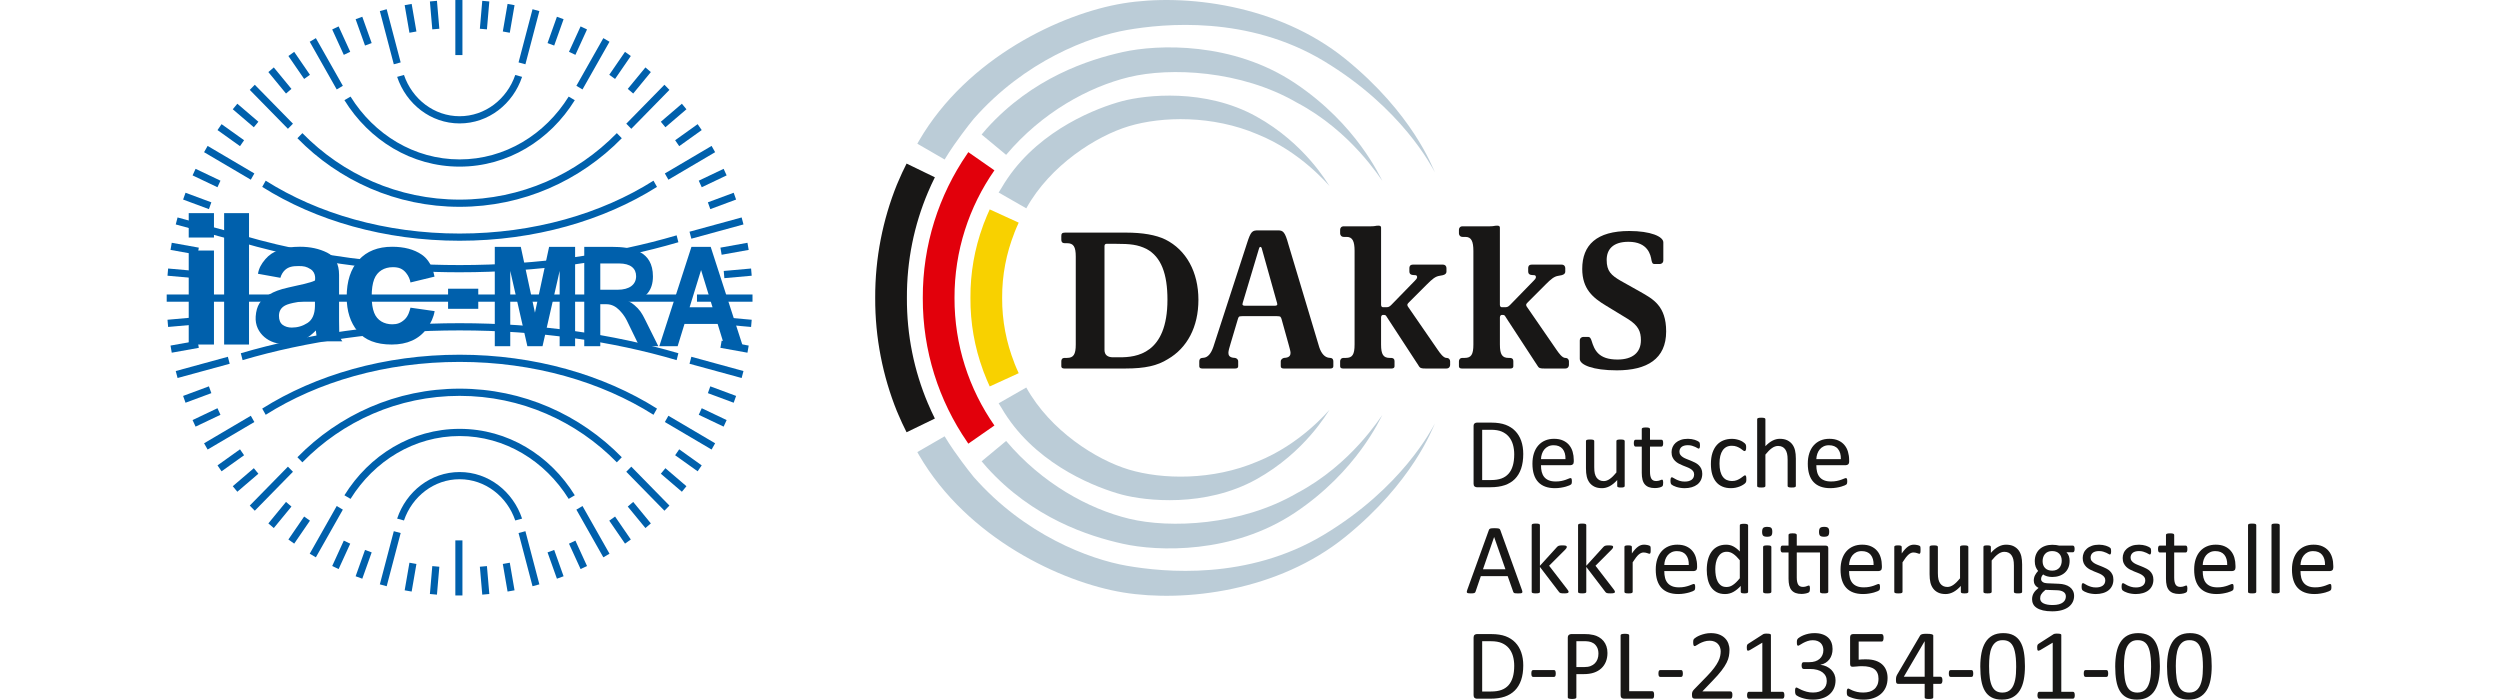 <?xml version="1.0" encoding="utf-8"?>
<!-- Generator: Adobe Illustrator 16.0.4, SVG Export Plug-In . SVG Version: 6.00 Build 0)  -->
<!DOCTYPE svg PUBLIC "-//W3C//DTD SVG 1.1//EN" "http://www.w3.org/Graphics/SVG/1.1/DTD/svg11.dtd">
<svg version="1.1" id="Ebene_1" xmlns="http://www.w3.org/2000/svg" xmlns:xlink="http://www.w3.org/1999/xlink" x="0px" y="0px"
	 width="536px" height="150px" viewBox="0 0 536 150" enable-background="new 0 0 536 150" xml:space="preserve">
<g>
	<path fill="#181716" d="M245.803,53.369c-1.878-0.92-3.45-1.094-6.554-1.094h-2.009c-0.175,0-0.436,0.087-0.436,0.481v22.277
		c0,1.047,0.653,1.572,1.833,1.572h1.441c3.492,0,10.224-0.654,10.224-12.361C250.303,58.785,248.99,55.068,245.803,53.369
		 M250.389,76.997c-2.227,1.399-4.849,2.011-9.086,2.011h-13.147c-0.394,0-0.611-0.176-0.611-0.479V77.48
		c0-0.396,0.128-0.745,0.783-0.745h0.44c1.396,0,1.876-0.742,1.876-2.881V55.028c0-2.142-0.48-2.886-1.876-2.886h-0.44
		c-0.655,0-0.783-0.348-0.783-0.74v-0.787c0-0.482,0.128-0.743,0.783-0.743h13.107c3.496,0,6.376,0.483,8.431,1.486
		c4.453,2.229,7.075,6.944,7.075,12.928C256.94,70.098,254.535,74.598,250.389,76.997"/>
	<path fill="#181716" d="M273.723,64.682l-3.146-11.227c-0.041-0.22-0.131-0.524-0.352-0.524c-0.216,0-0.302,0.351-0.344,0.524
		l-3.365,11.227c-0.045,0.173-0.133,0.393-0.133,0.567c0,0.218,0.22,0.305,0.612,0.305h6.244c0.396,0,0.614-0.087,0.614-0.305
		C273.854,65.074,273.768,64.854,273.723,64.682 M285.256,79.008h-10.048c-0.396,0-0.614-0.176-0.614-0.48V77.48
		c0-0.481,0.484-0.7,0.702-0.743l0.437-0.047c0.743-0.129,0.959-0.52,0.959-1.044c0-0.395-0.263-1.18-0.437-1.88l-1.483-5.328
		c-0.045-0.219-0.131-0.395-0.306-0.57c-0.176-0.042-0.35-0.084-0.743-0.084h-7.34c-0.348,0-0.523,0.042-0.699,0.084
		c-0.176,0.176-0.26,0.396-0.305,0.612l-1.571,5.286c-0.22,0.7-0.438,1.485-0.438,1.88c0,0.524,0.219,0.915,0.963,1.044l0.436,0.047
		c0.305,0.043,0.697,0.262,0.697,0.743v1.047c0,0.305-0.217,0.48-0.611,0.48h-7.12c-0.393,0-0.611-0.176-0.611-0.48v-1.007
		c0-0.348,0.091-0.74,0.657-0.783l0.391-0.047c0.831-0.129,1.486-0.914,1.969-2.312l7.207-22.189
		c0.831-2.624,1.133-2.797,2.444-2.797h4.239c1.091,0,1.483,0.392,2.183,2.927l6.643,22.147c0.479,1.44,1.225,2.095,1.965,2.224
		l0.392,0.047c0.572,0.043,0.657,0.436,0.657,0.783v1.007C285.868,78.832,285.648,79.008,285.256,79.008"/>
	<path fill="#181716" d="M310.121,79.008h-4.501c-0.872,0-1.178-0.043-1.526-0.696l-6.334-9.699
		c-0.612-0.876-0.527-1.092-1.092-1.092h-0.176c-0.133,0-0.392,0.13-0.392,0.523v5.809c0,2.143,0.478,2.885,1.879,2.885h0.219
		c0.655,0,0.788,0.35,0.788,0.743v1.049c0,0.303-0.221,0.479-0.614,0.479h-10.44c-0.394,0-0.609-0.176-0.609-0.479V77.48
		c0-0.394,0.216-0.743,0.785-0.743h0.437c1.4,0,1.878-0.699,1.878-2.885V53.806c0-2.057-0.435-3.014-1.702-3.014h-0.612
		c-0.569,0-0.785-0.437-0.785-0.744v-0.786c0-0.35,0.216-0.743,0.785-0.743h5.853c0.873,0,0.963-0.132,1.44-0.132h0.221
		c0.218,0,0.479,0.088,0.479,0.396v16.555c0,0.39,0.216,0.524,0.392,0.524h0.873c0.395,0,0.657-0.219,0.964-0.524l5.021-5.155
		c0.223-0.218,0.481-0.482,0.481-0.785c0-0.175-0.13-0.395-0.306-0.395l-0.61-0.042c-0.481-0.045-0.747-0.265-0.747-0.742v-0.743
		c0-0.351,0.133-0.742,0.79-0.742h6.377c0.567,0,0.785,0.392,0.785,0.742v0.784c0,0.308-0.218,0.611-0.785,0.743l-0.702,0.132
		c-0.871,0.129-1.526,0.652-2.746,1.879l-3.76,3.757c-0.218,0.219-0.394,0.392-0.394,0.609c0,0.176,0.09,0.307,0.219,0.482
		l6.293,9.13c0.478,0.698,1.218,1.746,1.875,1.746c0.569,0,0.788,0.395,0.788,0.743v0.783
		C310.909,78.572,310.69,79.008,310.121,79.008"/>
	<path fill="#181716" d="M335.597,79.008h-4.5c-0.873,0-1.182-0.043-1.528-0.696l-6.336-9.699c-0.608-0.876-0.522-1.092-1.092-1.092
		h-0.176c-0.128,0-0.387,0.13-0.387,0.523v5.809c0,2.143,0.477,2.885,1.873,2.885h0.218c0.655,0,0.788,0.35,0.788,0.743v1.049
		c0,0.303-0.219,0.479-0.612,0.479h-10.438c-0.394,0-0.612-0.176-0.612-0.479V77.48c0-0.394,0.219-0.743,0.783-0.743h0.441
		c1.396,0,1.875-0.699,1.875-2.885V53.806c0-2.057-0.437-3.014-1.704-3.014h-0.612c-0.564,0-0.783-0.437-0.783-0.744v-0.786
		c0-0.35,0.219-0.743,0.783-0.743h5.856c0.874,0,0.959-0.132,1.438-0.132h0.219c0.219,0,0.486,0.088,0.486,0.396v16.555
		c0,0.39,0.216,0.524,0.387,0.524h0.878c0.39,0,0.655-0.219,0.959-0.524l5.021-5.155c0.219-0.218,0.484-0.482,0.484-0.785
		c0-0.175-0.133-0.395-0.309-0.395l-0.612-0.042c-0.479-0.045-0.74-0.265-0.74-0.742v-0.743c0-0.351,0.133-0.742,0.787-0.742h6.375
		c0.569,0,0.788,0.392,0.788,0.742v0.784c0,0.308-0.219,0.611-0.788,0.743l-0.697,0.132c-0.874,0.129-1.529,0.652-2.753,1.879
		l-3.755,3.757c-0.219,0.219-0.394,0.392-0.394,0.609c0,0.176,0.085,0.307,0.218,0.482l6.289,9.13
		c0.479,0.698,1.225,1.746,1.88,1.746c0.569,0,0.787,0.395,0.787,0.743v0.783C336.384,78.572,336.166,79.008,335.597,79.008"/>
	<path fill="#181716" d="M346.654,79.401c-5.154,0-7.949-1.178-7.949-2.445v-3.932c0-0.567,0.437-0.788,0.744-0.788h1.092
		c0.304,0,0.522,0.263,0.698,0.831c0.612,2.01,1.485,4.018,5.551,4.018c3.272,0,5.021-1.526,5.021-4.146
		c0-1.837-0.524-3.102-2.708-4.5l-4.808-2.929c-2.749-1.659-5.064-3.535-5.064-7.862c0-5.11,3.057-8.124,10.091-8.124
		c4.542,0,7.296,1.18,7.296,2.446v3.843c0,0.57-0.437,0.789-0.746,0.789h-1.133c-0.481,0-0.528-0.307-0.656-0.789
		c-0.176-1.134-0.745-3.974-4.937-3.974c-3.363,0-4.675,1.661-4.675,3.886c0,2.405,0.963,3.277,2.971,4.456l4.283,2.402
		c2.661,1.527,5.5,2.973,5.5,8.475C357.226,76.956,353.119,79.401,346.654,79.401"/>
	<path fill="#181716" d="M326.152,139.864c-0.289-0.83-0.713-1.532-1.273-2.114c-0.559-0.583-1.255-1.028-2.081-1.341
		c-0.828-0.308-1.841-0.462-3.04-0.462h-3.136c-0.165,0-0.321,0.056-0.467,0.163c-0.146,0.111-0.218,0.309-0.218,0.586v12.352
		c0,0.278,0.072,0.471,0.218,0.582s0.302,0.167,0.467,0.167h2.933c1.184,0,2.205-0.146,3.062-0.44
		c0.856-0.291,1.577-0.732,2.166-1.323c0.589-0.587,1.036-1.327,1.345-2.226c0.306-0.896,0.46-1.939,0.46-3.139
		C326.587,141.624,326.441,140.69,326.152,139.864L326.152,139.864z M324.344,145.187c-0.204,0.689-0.508,1.263-0.914,1.721
		c-0.407,0.453-0.914,0.797-1.521,1.015c-0.607,0.223-1.353,0.334-2.236,0.334h-1.895v-10.78h1.873c0.954,0,1.736,0.133,2.344,0.398
		c0.605,0.262,1.106,0.629,1.503,1.1c0.396,0.472,0.687,1.032,0.873,1.674c0.185,0.646,0.278,1.345,0.278,2.094
		C324.649,143.684,324.547,144.501,324.344,145.187L324.344,145.187z M333.526,144.048c-0.017-0.09-0.043-0.168-0.075-0.231
		c-0.031-0.06-0.07-0.099-0.117-0.12c-0.045-0.021-0.099-0.034-0.154-0.034h-4.474c-0.129,0-0.225,0.056-0.289,0.163
		c-0.064,0.106-0.097,0.295-0.097,0.564c0,0.274,0.032,0.463,0.097,0.574s0.16,0.166,0.289,0.166h4.474
		c0.12,0,0.214-0.055,0.278-0.162s0.097-0.3,0.097-0.578C333.555,144.257,333.546,144.142,333.526,144.048L333.526,144.048z
		 M344.422,138.571c-0.146-0.428-0.355-0.809-0.625-1.139c-0.271-0.325-0.602-0.604-0.991-0.83c-0.39-0.223-0.771-0.377-1.145-0.458
		c-0.375-0.081-0.7-0.138-0.975-0.163c-0.273-0.021-0.561-0.034-0.86-0.034h-2.965c-0.186,0-0.353,0.06-0.503,0.18
		c-0.149,0.124-0.225,0.325-0.225,0.612v12.779c0,0.056,0.013,0.107,0.043,0.15c0.027,0.043,0.077,0.076,0.149,0.098
		c0.071,0.025,0.165,0.047,0.283,0.064c0.117,0.021,0.265,0.03,0.445,0.03c0.177,0,0.325-0.009,0.442-0.03
		c0.118-0.018,0.21-0.039,0.278-0.064c0.068-0.021,0.118-0.055,0.15-0.098s0.049-0.095,0.049-0.15v-4.987h1.573
		c0.856,0,1.593-0.106,2.209-0.321c0.617-0.214,1.139-0.518,1.562-0.912c0.424-0.389,0.752-0.864,0.98-1.421
		c0.228-0.557,0.343-1.182,0.343-1.876C344.643,139.483,344.569,139.004,344.422,138.571L344.422,138.571z M342.513,141.304
		c-0.129,0.351-0.319,0.654-0.567,0.907c-0.25,0.257-0.559,0.454-0.927,0.595c-0.366,0.146-0.828,0.215-1.385,0.215h-1.659v-5.553
		h1.702c0.312,0,0.636,0.025,0.967,0.072c0.332,0.051,0.653,0.167,0.964,0.355c0.311,0.184,0.571,0.467,0.781,0.844
		c0.212,0.381,0.316,0.852,0.316,1.412C342.705,140.567,342.642,140.948,342.513,141.304L342.513,141.304z M354.618,148.628
		c-0.016-0.098-0.039-0.18-0.071-0.239s-0.07-0.107-0.117-0.142c-0.048-0.029-0.101-0.047-0.165-0.047h-4.966v-11.975
		c0-0.061-0.016-0.107-0.043-0.15c-0.03-0.042-0.079-0.076-0.15-0.102c-0.072-0.026-0.167-0.048-0.284-0.064
		c-0.118-0.018-0.266-0.025-0.443-0.025c-0.171,0-0.319,0.008-0.438,0.025c-0.122,0.017-0.219,0.038-0.289,0.064
		c-0.073,0.025-0.122,0.06-0.15,0.102c-0.029,0.043-0.043,0.09-0.043,0.15v12.822c0,0.278,0.073,0.471,0.219,0.582
		c0.147,0.111,0.302,0.167,0.467,0.167h6.122c0.064,0,0.117-0.017,0.165-0.052c0.047-0.029,0.085-0.081,0.117-0.149
		c0.032-0.063,0.056-0.149,0.071-0.244c0.013-0.099,0.021-0.214,0.021-0.359C354.639,148.851,354.631,148.731,354.618,148.628
		L354.618,148.628z M360.775,144.048c-0.018-0.09-0.043-0.168-0.073-0.231c-0.034-0.06-0.072-0.099-0.12-0.12
		c-0.042-0.021-0.098-0.034-0.153-0.034h-4.473c-0.129,0-0.226,0.056-0.289,0.163c-0.064,0.106-0.097,0.295-0.097,0.564
		c0,0.274,0.032,0.463,0.097,0.574c0.063,0.111,0.16,0.166,0.289,0.166h4.473c0.119,0,0.214-0.055,0.278-0.162
		c0.063-0.107,0.098-0.3,0.098-0.578C360.805,144.257,360.797,144.142,360.775,144.048L360.775,144.048z M371.405,148.667
		c-0.018-0.099-0.047-0.176-0.086-0.24c-0.038-0.064-0.085-0.115-0.141-0.146c-0.052-0.034-0.107-0.047-0.163-0.047h-6.027
		l2.195-2.29c0.792-0.814,1.426-1.533,1.905-2.158c0.476-0.625,0.844-1.189,1.097-1.703c0.252-0.51,0.419-0.985,0.496-1.422
		c0.077-0.441,0.12-0.878,0.12-1.323c0-0.492-0.086-0.954-0.248-1.392c-0.163-0.432-0.411-0.817-0.745-1.143
		c-0.33-0.33-0.749-0.586-1.25-0.779c-0.506-0.188-1.092-0.283-1.76-0.283c-0.424,0-0.822,0.043-1.207,0.129
		c-0.382,0.086-0.729,0.193-1.049,0.316c-0.317,0.125-0.578,0.254-0.792,0.382c-0.21,0.128-0.355,0.227-0.441,0.304
		c-0.086,0.072-0.146,0.137-0.171,0.188c-0.03,0.047-0.052,0.103-0.073,0.158c-0.017,0.06-0.03,0.124-0.034,0.206
		c-0.009,0.076-0.013,0.171-0.013,0.277c0,0.15,0.009,0.279,0.021,0.386c0.017,0.106,0.034,0.192,0.06,0.257
		c0.026,0.064,0.061,0.111,0.103,0.137c0.039,0.03,0.086,0.043,0.138,0.043c0.09,0,0.223-0.06,0.402-0.18
		c0.18-0.124,0.406-0.252,0.672-0.398c0.27-0.141,0.582-0.273,0.942-0.394c0.354-0.124,0.757-0.185,1.207-0.185
		c0.385,0,0.724,0.061,1.015,0.185c0.295,0.12,0.539,0.282,0.736,0.492c0.196,0.206,0.343,0.445,0.445,0.72
		c0.106,0.277,0.158,0.569,0.158,0.873c0,0.309-0.034,0.639-0.103,0.984c-0.064,0.352-0.201,0.741-0.411,1.169
		c-0.21,0.429-0.51,0.903-0.895,1.421c-0.386,0.523-0.899,1.109-1.537,1.769l-2.771,2.847c-0.085,0.09-0.158,0.18-0.214,0.262
		c-0.056,0.081-0.103,0.162-0.137,0.244c-0.039,0.086-0.06,0.18-0.073,0.287c-0.013,0.106-0.017,0.23-0.017,0.372
		c0,0.158,0.013,0.291,0.038,0.397c0.026,0.107,0.064,0.189,0.116,0.244c0.056,0.061,0.119,0.1,0.192,0.125
		c0.077,0.025,0.163,0.038,0.266,0.038h7.65c0.064,0,0.124-0.017,0.176-0.052c0.056-0.029,0.098-0.081,0.128-0.149
		c0.034-0.063,0.06-0.149,0.077-0.248c0.018-0.103,0.025-0.214,0.025-0.343S371.423,148.761,371.405,148.667L371.405,148.667z
		 M382.545,148.735c-0.018-0.09-0.043-0.167-0.073-0.231c-0.034-0.06-0.072-0.106-0.124-0.137c-0.051-0.034-0.103-0.048-0.158-0.048
		h-2.504v-12.171c0-0.042-0.014-0.081-0.035-0.124c-0.021-0.039-0.063-0.068-0.128-0.094s-0.154-0.043-0.266-0.061
		c-0.115-0.013-0.257-0.021-0.428-0.021c-0.129,0-0.235,0.004-0.321,0.004c-0.086,0.005-0.163,0.014-0.227,0.031
		c-0.064,0.012-0.116,0.025-0.159,0.042c-0.042,0.013-0.081,0.03-0.106,0.052l-3.189,2.047c-0.064,0.042-0.116,0.085-0.158,0.128
		c-0.039,0.042-0.069,0.09-0.09,0.149c-0.021,0.057-0.039,0.129-0.048,0.215c-0.013,0.085-0.017,0.188-0.017,0.308
		c0,0.167,0.009,0.3,0.025,0.407c0.021,0.106,0.052,0.184,0.103,0.23c0.052,0.047,0.116,0.064,0.197,0.047
		c0.086-0.012,0.192-0.055,0.329-0.128l2.676-1.593v10.531h-2.89c-0.06,0-0.111,0.014-0.158,0.048
		c-0.043,0.03-0.086,0.077-0.115,0.137c-0.034,0.064-0.061,0.142-0.082,0.231c-0.021,0.094-0.029,0.205-0.029,0.334
		c0,0.133,0.009,0.248,0.029,0.342c0.021,0.09,0.052,0.168,0.09,0.223c0.043,0.061,0.082,0.1,0.125,0.125
		c0.042,0.025,0.09,0.038,0.141,0.038h7.235c0.047,0,0.099-0.013,0.142-0.038c0.047-0.025,0.09-0.064,0.124-0.125
		c0.034-0.055,0.064-0.133,0.086-0.223c0.021-0.094,0.034-0.209,0.034-0.342C382.575,148.94,382.566,148.829,382.545,148.735
		L382.545,148.735z M393.304,144.608c-0.163-0.381-0.386-0.715-0.668-0.998c-0.287-0.287-0.63-0.521-1.023-0.715
		c-0.398-0.188-0.835-0.309-1.31-0.355v-0.021c0.419-0.081,0.792-0.223,1.112-0.424c0.321-0.205,0.591-0.449,0.813-0.74
		c0.219-0.287,0.386-0.621,0.501-0.993c0.116-0.377,0.172-0.779,0.172-1.216c0-0.506-0.082-0.968-0.24-1.387
		c-0.162-0.416-0.402-0.775-0.728-1.075s-0.732-0.53-1.216-0.693c-0.483-0.167-1.049-0.249-1.691-0.249
		c-0.458,0-0.882,0.043-1.28,0.129c-0.394,0.086-0.744,0.193-1.049,0.316c-0.299,0.125-0.557,0.254-0.762,0.382
		c-0.21,0.128-0.347,0.227-0.415,0.291c-0.064,0.068-0.116,0.128-0.142,0.18c-0.03,0.047-0.056,0.103-0.077,0.163
		c-0.021,0.064-0.034,0.133-0.043,0.214c-0.008,0.085-0.008,0.18-0.008,0.286c0,0.154,0.004,0.283,0.013,0.377
		c0.013,0.099,0.029,0.172,0.056,0.227c0.025,0.053,0.056,0.09,0.094,0.107c0.043,0.018,0.086,0.025,0.138,0.025
		c0.068,0,0.192-0.06,0.372-0.188c0.18-0.125,0.402-0.258,0.677-0.398c0.27-0.146,0.577-0.278,0.924-0.402
		c0.348-0.124,0.724-0.188,1.14-0.188c0.376,0,0.71,0.056,1.001,0.167c0.287,0.111,0.527,0.262,0.711,0.453
		c0.185,0.193,0.325,0.42,0.42,0.682c0.09,0.261,0.137,0.535,0.137,0.817c0,0.394-0.068,0.749-0.21,1.065
		c-0.137,0.317-0.338,0.592-0.599,0.818c-0.258,0.23-0.578,0.402-0.951,0.526c-0.376,0.12-0.796,0.181-1.267,0.181h-1.212
		c-0.064,0-0.12,0.012-0.171,0.038c-0.052,0.025-0.095,0.063-0.133,0.115c-0.039,0.056-0.068,0.128-0.09,0.214
		c-0.021,0.09-0.034,0.206-0.034,0.338c0,0.15,0.013,0.274,0.038,0.365c0.025,0.094,0.06,0.166,0.099,0.227
		c0.043,0.055,0.09,0.098,0.146,0.119c0.056,0.025,0.111,0.039,0.171,0.039h1.361c0.565,0,1.07,0.06,1.521,0.184
		c0.445,0.12,0.821,0.296,1.126,0.522c0.304,0.231,0.539,0.501,0.697,0.813c0.158,0.316,0.235,0.668,0.235,1.062
		c0,0.354-0.06,0.685-0.184,0.988c-0.129,0.305-0.312,0.564-0.561,0.787c-0.249,0.219-0.557,0.391-0.925,0.514
		c-0.364,0.121-0.788,0.181-1.271,0.181c-0.497,0-0.951-0.056-1.357-0.171c-0.407-0.111-0.762-0.236-1.066-0.369
		c-0.304-0.133-0.552-0.256-0.744-0.367c-0.193-0.116-0.326-0.172-0.39-0.172c-0.095,0-0.172,0.047-0.219,0.15
		c-0.052,0.098-0.077,0.277-0.077,0.535c0,0.149,0.004,0.273,0.013,0.377c0.013,0.106,0.03,0.191,0.052,0.265
		c0.021,0.069,0.043,0.133,0.072,0.181c0.03,0.051,0.069,0.102,0.124,0.148c0.052,0.053,0.185,0.133,0.39,0.24
		c0.206,0.111,0.467,0.219,0.784,0.321c0.312,0.106,0.672,0.192,1.074,0.27c0.402,0.073,0.835,0.111,1.302,0.111
		c0.762,0,1.447-0.099,2.055-0.296c0.604-0.191,1.113-0.475,1.528-0.838c0.415-0.364,0.732-0.801,0.955-1.311
		c0.218-0.51,0.329-1.083,0.329-1.717C393.543,145.4,393.462,144.993,393.304,144.608L393.304,144.608z M404.4,143.705
		c-0.192-0.493-0.483-0.912-0.865-1.259c-0.381-0.343-0.855-0.612-1.425-0.801c-0.574-0.188-1.237-0.282-2.004-0.282
		c-0.33,0-0.621,0.004-0.869,0.009c-0.253,0.008-0.497,0.029-0.736,0.064v-3.884h4.949c0.124,0,0.218-0.073,0.286-0.214
		c0.069-0.146,0.104-0.343,0.104-0.6c0-0.137-0.009-0.252-0.026-0.355c-0.017-0.098-0.047-0.18-0.081-0.244
		s-0.081-0.115-0.133-0.145c-0.056-0.035-0.111-0.048-0.167-0.048h-6.131c-0.209,0-0.368,0.056-0.479,0.171
		c-0.106,0.111-0.162,0.287-0.162,0.523v5.643c0,0.261,0.043,0.44,0.128,0.535c0.086,0.09,0.228,0.137,0.429,0.137
		c0.27,0,0.561-0.021,0.877-0.064c0.312-0.043,0.686-0.064,1.122-0.064c0.612,0,1.143,0.056,1.584,0.167s0.81,0.278,1.096,0.501
		c0.291,0.227,0.506,0.51,0.643,0.848c0.142,0.338,0.21,0.729,0.21,1.173c0,0.526-0.082,0.976-0.244,1.341
		c-0.167,0.367-0.394,0.676-0.681,0.916c-0.291,0.244-0.634,0.424-1.032,0.535c-0.402,0.115-0.839,0.171-1.318,0.171
		c-0.514,0-0.959-0.048-1.331-0.138c-0.377-0.094-0.689-0.191-0.942-0.295c-0.252-0.103-0.454-0.201-0.604-0.291
		c-0.149-0.086-0.261-0.133-0.334-0.133c-0.052,0-0.094,0.018-0.133,0.043c-0.038,0.029-0.072,0.072-0.103,0.133
		c-0.03,0.064-0.047,0.141-0.06,0.235c-0.009,0.099-0.014,0.206-0.014,0.329c0,0.129,0,0.24,0.009,0.33
		c0.009,0.094,0.021,0.172,0.039,0.231c0.017,0.06,0.038,0.111,0.06,0.153c0.021,0.043,0.056,0.09,0.111,0.143
		c0.052,0.047,0.176,0.115,0.368,0.201c0.192,0.085,0.441,0.175,0.74,0.261c0.3,0.09,0.643,0.167,1.028,0.227
		c0.385,0.06,0.792,0.09,1.22,0.09c0.771,0,1.469-0.103,2.103-0.308c0.629-0.211,1.173-0.51,1.631-0.908
		c0.458-0.394,0.809-0.882,1.062-1.46c0.248-0.577,0.372-1.237,0.372-1.978C404.695,144.745,404.598,144.197,404.4,143.705
		L404.4,143.705z M416.345,145.284c-0.072-0.123-0.171-0.188-0.291-0.188h-1.562v-8.841c0-0.064-0.03-0.12-0.09-0.167
		c-0.056-0.043-0.142-0.082-0.248-0.111c-0.111-0.025-0.253-0.052-0.433-0.068c-0.18-0.018-0.39-0.025-0.63-0.025
		c-0.218,0-0.406,0.004-0.564,0.012c-0.163,0.014-0.296,0.035-0.402,0.061c-0.111,0.029-0.202,0.064-0.271,0.107
		s-0.119,0.094-0.158,0.149l-4.937,8.413c-0.051,0.094-0.09,0.18-0.128,0.261c-0.034,0.085-0.064,0.171-0.086,0.257
		c-0.017,0.09-0.034,0.188-0.038,0.295c-0.009,0.107-0.013,0.231-0.013,0.364c0,0.171,0.008,0.312,0.025,0.419
		c0.018,0.107,0.052,0.189,0.099,0.244c0.043,0.061,0.094,0.099,0.154,0.12c0.056,0.021,0.124,0.03,0.209,0.03h5.669v2.911
		c0,0.06,0.013,0.106,0.038,0.146c0.026,0.039,0.073,0.072,0.142,0.103c0.068,0.026,0.162,0.048,0.282,0.064
		c0.116,0.013,0.266,0.021,0.441,0.021c0.184,0,0.334-0.009,0.449-0.021c0.12-0.017,0.214-0.038,0.287-0.064
		c0.072-0.03,0.124-0.063,0.154-0.103c0.029-0.039,0.047-0.086,0.047-0.146v-2.911h1.562c0.128,0,0.227-0.068,0.3-0.201
		c0.068-0.137,0.106-0.321,0.106-0.557C416.46,145.602,416.422,145.409,416.345,145.284L416.345,145.284z M412.65,145.097h-4.474
		l4.452-7.6h0.021V145.097L412.65,145.097z M423.036,144.048c-0.017-0.09-0.043-0.168-0.077-0.231
		c-0.029-0.06-0.068-0.099-0.115-0.12s-0.099-0.034-0.154-0.034h-4.474c-0.129,0-0.228,0.056-0.291,0.163
		c-0.064,0.106-0.095,0.295-0.095,0.564c0,0.274,0.03,0.463,0.095,0.574c0.063,0.111,0.162,0.166,0.291,0.166h4.474
		c0.12,0,0.214-0.055,0.278-0.162s0.094-0.3,0.094-0.578C423.062,144.257,423.054,144.142,423.036,144.048L423.036,144.048z
		 M433.919,139.805c-0.149-0.882-0.411-1.622-0.774-2.226c-0.364-0.604-0.844-1.062-1.438-1.371
		c-0.596-0.312-1.332-0.467-2.21-0.467c-0.916,0-1.687,0.176-2.312,0.519c-0.629,0.347-1.135,0.835-1.52,1.469
		c-0.386,0.63-0.664,1.387-0.835,2.269c-0.171,0.883-0.257,1.85-0.257,2.907c0,1.139,0.077,2.153,0.227,3.031
		c0.154,0.882,0.416,1.626,0.779,2.226c0.364,0.604,0.844,1.062,1.438,1.371c0.596,0.312,1.327,0.466,2.201,0.466
		c0.92,0,1.69-0.171,2.32-0.519c0.629-0.346,1.139-0.834,1.523-1.468c0.39-0.63,0.668-1.383,0.835-2.261
		c0.171-0.877,0.253-1.85,0.253-2.911C434.15,141.696,434.073,140.687,433.919,139.805L433.919,139.805z M432.22,144.45
		c-0.034,0.475-0.09,0.916-0.176,1.322s-0.201,0.775-0.343,1.113c-0.146,0.334-0.325,0.621-0.543,0.86
		c-0.215,0.239-0.476,0.424-0.779,0.552c-0.305,0.129-0.655,0.193-1.054,0.193c-0.514,0-0.95-0.103-1.314-0.312
		c-0.359-0.205-0.655-0.539-0.886-0.993c-0.231-0.458-0.402-1.049-0.51-1.772s-0.158-1.605-0.158-2.637
		c0-0.771,0.038-1.494,0.115-2.162c0.077-0.672,0.228-1.26,0.445-1.756c0.219-0.5,0.514-0.895,0.895-1.178
		c0.377-0.286,0.869-0.428,1.478-0.428c0.343,0,0.65,0.043,0.925,0.133c0.273,0.09,0.518,0.231,0.732,0.428
		c0.214,0.197,0.397,0.445,0.552,0.75c0.154,0.304,0.278,0.663,0.372,1.087c0.099,0.42,0.172,0.903,0.223,1.456
		c0.048,0.548,0.073,1.168,0.073,1.862C432.267,143.482,432.249,143.975,432.22,144.45L432.22,144.45z M444.806,148.735
		c-0.017-0.09-0.042-0.167-0.077-0.231c-0.029-0.06-0.072-0.106-0.119-0.137c-0.052-0.034-0.107-0.048-0.163-0.048h-2.505v-12.171
		c0-0.042-0.008-0.081-0.029-0.124c-0.021-0.039-0.064-0.068-0.129-0.094c-0.063-0.025-0.154-0.043-0.27-0.061
		c-0.115-0.013-0.257-0.021-0.428-0.021c-0.129,0-0.235,0.004-0.321,0.004c-0.086,0.005-0.158,0.014-0.223,0.031
		c-0.064,0.012-0.12,0.025-0.163,0.042c-0.042,0.013-0.076,0.03-0.106,0.052l-3.189,2.047c-0.064,0.042-0.116,0.085-0.154,0.128
		c-0.038,0.042-0.068,0.09-0.09,0.149c-0.021,0.057-0.038,0.129-0.052,0.215c-0.008,0.085-0.013,0.188-0.013,0.308
		c0,0.167,0.009,0.3,0.026,0.407c0.017,0.106,0.051,0.184,0.103,0.23c0.047,0.047,0.115,0.064,0.196,0.047
		c0.082-0.012,0.188-0.055,0.326-0.128l2.676-1.593v10.531h-2.891c-0.056,0-0.106,0.014-0.154,0.048
		c-0.047,0.03-0.085,0.077-0.119,0.137c-0.03,0.064-0.056,0.142-0.077,0.231c-0.021,0.094-0.034,0.205-0.034,0.334
		c0,0.133,0.013,0.248,0.034,0.342c0.021,0.09,0.052,0.168,0.09,0.223c0.038,0.061,0.081,0.1,0.124,0.125s0.086,0.038,0.137,0.038
		h7.235c0.052,0,0.099-0.013,0.146-0.038s0.086-0.064,0.124-0.125c0.034-0.055,0.064-0.133,0.086-0.223
		c0.021-0.094,0.03-0.209,0.03-0.342C444.832,148.94,444.823,148.829,444.806,148.735L444.806,148.735z M451.964,144.048
		c-0.017-0.09-0.042-0.168-0.072-0.231c-0.034-0.06-0.073-0.099-0.12-0.12c-0.043-0.021-0.099-0.034-0.154-0.034h-4.474
		c-0.128,0-0.223,0.056-0.287,0.163c-0.063,0.106-0.099,0.295-0.099,0.564c0,0.274,0.035,0.463,0.099,0.574
		c0.064,0.111,0.159,0.166,0.287,0.166h4.474c0.12,0,0.214-0.055,0.278-0.162s0.099-0.3,0.099-0.578
		C451.994,144.257,451.985,144.142,451.964,144.048L451.964,144.048z M462.852,139.805c-0.154-0.882-0.411-1.622-0.775-2.226
		c-0.363-0.604-0.844-1.062-1.442-1.371c-0.596-0.312-1.332-0.467-2.209-0.467c-0.912,0-1.683,0.176-2.312,0.519
		c-0.629,0.347-1.134,0.835-1.52,1.469c-0.386,0.63-0.663,1.387-0.835,2.269c-0.171,0.883-0.257,1.85-0.257,2.907
		c0,1.139,0.077,2.153,0.231,3.031c0.154,0.882,0.411,1.626,0.774,2.226c0.364,0.604,0.844,1.062,1.438,1.371
		c0.6,0.312,1.332,0.466,2.201,0.466c0.92,0,1.695-0.171,2.324-0.519c0.625-0.346,1.135-0.834,1.524-1.468
		c0.39-0.63,0.668-1.383,0.835-2.261c0.167-0.877,0.252-1.85,0.252-2.911C463.082,141.696,463.006,140.687,462.852,139.805
		L462.852,139.805z M461.147,144.45c-0.03,0.475-0.09,0.916-0.176,1.322s-0.201,0.775-0.343,1.113
		c-0.141,0.334-0.32,0.621-0.539,0.86s-0.479,0.424-0.783,0.552c-0.3,0.129-0.655,0.193-1.054,0.193c-0.514,0-0.95-0.103-1.31-0.312
		c-0.359-0.205-0.655-0.539-0.891-0.993c-0.231-0.458-0.398-1.049-0.505-1.772c-0.107-0.724-0.163-1.605-0.163-2.637
		c0-0.771,0.039-1.494,0.12-2.162c0.077-0.672,0.227-1.26,0.44-1.756c0.219-0.5,0.519-0.895,0.896-1.178
		c0.376-0.286,0.868-0.428,1.477-0.428c0.343,0,0.65,0.043,0.925,0.133c0.278,0.09,0.522,0.231,0.736,0.428
		c0.214,0.197,0.398,0.445,0.548,0.75c0.154,0.304,0.278,0.663,0.377,1.087c0.094,0.42,0.167,0.903,0.218,1.456
		c0.052,0.548,0.078,1.168,0.078,1.862C461.199,143.482,461.182,143.975,461.147,144.45L461.147,144.45z M473.961,139.805
		c-0.154-0.882-0.411-1.622-0.775-2.226c-0.363-0.604-0.843-1.062-1.442-1.371c-0.595-0.312-1.331-0.467-2.209-0.467
		c-0.912,0-1.683,0.176-2.312,0.519c-0.63,0.347-1.135,0.835-1.521,1.469c-0.385,0.63-0.663,1.387-0.835,2.269
		c-0.171,0.883-0.257,1.85-0.257,2.907c0,1.139,0.077,2.153,0.231,3.031c0.154,0.882,0.411,1.626,0.775,2.226
		c0.363,0.604,0.843,1.062,1.438,1.371c0.599,0.312,1.331,0.466,2.2,0.466c0.92,0,1.695-0.171,2.324-0.519
		c0.625-0.346,1.135-0.834,1.524-1.468c0.39-0.63,0.668-1.383,0.835-2.261c0.167-0.877,0.253-1.85,0.253-2.911
		C474.192,141.696,474.115,140.687,473.961,139.805L473.961,139.805z M472.257,144.45c-0.03,0.475-0.09,0.916-0.176,1.322
		c-0.085,0.406-0.201,0.775-0.342,1.113c-0.142,0.334-0.321,0.621-0.54,0.86c-0.218,0.239-0.479,0.424-0.783,0.552
		c-0.3,0.129-0.655,0.193-1.053,0.193c-0.514,0-0.951-0.103-1.311-0.312c-0.359-0.205-0.655-0.539-0.891-0.993
		c-0.23-0.458-0.398-1.049-0.505-1.772c-0.107-0.724-0.163-1.605-0.163-2.637c0-0.771,0.039-1.494,0.12-2.162
		c0.077-0.672,0.228-1.26,0.441-1.756c0.218-0.5,0.518-0.895,0.895-1.178c0.377-0.286,0.869-0.428,1.477-0.428
		c0.343,0,0.651,0.043,0.925,0.133c0.278,0.09,0.522,0.231,0.736,0.428c0.215,0.197,0.398,0.445,0.549,0.75
		c0.153,0.304,0.277,0.663,0.376,1.087c0.095,0.42,0.167,0.903,0.219,1.456c0.051,0.548,0.077,1.168,0.077,1.862
		C472.309,143.482,472.291,143.975,472.257,144.45L472.257,144.45z"/>
	<path fill="#BBCCD7" d="M277.625,17.808c-13.357-8.909-29.418-8.319-36.89-6.653c-7.356,1.64-19.335,5.493-29.188,16.409
		c-0.297,0.341-0.577,0.69-0.878,1.03c-0.072,0.086-0.137,0.166-0.209,0.252l5.253,4.353c7.708-9.13,17.708-14.578,26.363-16.671
		c8.806-2.133,23.967-1.478,35.921,5.443c11.847,6.234,18.009,16.469,18.386,16.798C295.91,38.062,290.984,26.719,277.625,17.808"/>
	<path fill="#BBCCD7" d="M204.504,31.149c2.49-3.555,4.248-5.653,4.248-5.653c10.955-12.473,24.803-17.652,32.826-19.06
		c8.027-1.399,25.936-3.147,42.205,6.622c16.849,10.138,23.209,22.735,23.859,23.89c-0.535-1.128-4.806-12.651-19.188-24.309
		C274.053,0.985,254.058-1.453,240.813,0.716c-13.244,2.174-33.395,11.625-43.752,29.414c-0.128,0.232-0.251,0.454-0.385,0.682
		l5.853,3.387C203.147,33.175,203.805,32.156,204.504,31.149"/>
	<path fill="#BBCCD7" d="M269.34,24.966c-10.966-6.075-23.715-4.628-28.813-3.267c-5.091,1.365-17.229,5.898-24.481,16.503
		c-0.458,0.667-0.897,1.356-1.302,2.061c-0.222,0.338-0.431,0.675-0.636,1.012l5.928,3.393c5.154-9.293,15.056-15.521,21.993-17.609
		c7.128-2.139,17.958-2.376,27.568,1.728c9.294,3.742,15.021,10.713,15.463,11.099C284.65,39.436,279.884,30.807,269.34,24.966"/>
	<path fill="#BBCCD7" d="M277.625,109.931c-13.357,8.909-29.418,8.322-36.89,6.652c-7.356-1.631-19.335-5.488-29.188-16.414
		c-0.297-0.329-0.577-0.685-0.878-1.027c-0.072-0.081-0.137-0.158-0.209-0.244l5.253-4.357c7.708,9.127,17.708,14.577,26.363,16.671
		c8.806,2.132,23.967,1.481,35.921-5.446c11.847-6.232,18.009-16.457,18.386-16.791C295.91,89.693,290.984,101.021,277.625,109.931"
		/>
	<path fill="#BBCCD7" d="M204.504,96.591c2.49,3.558,4.248,5.659,4.248,5.659c10.955,12.467,24.803,17.647,32.826,19.048
		c8.027,1.403,25.936,3.15,42.205-6.619c16.849-10.129,23.209-22.725,23.859-23.877c-0.535,1.127-4.806,12.643-19.188,24.287
		c-14.401,11.662-34.396,14.104-47.641,11.937c-13.244-2.175-33.395-11.632-43.752-29.411c-0.128-0.236-0.251-0.459-0.385-0.689
		l5.853-3.383C203.147,94.574,203.805,95.585,204.504,96.591"/>
	<path fill="#BBCCD7" d="M269.34,102.776c-10.966,6.071-23.715,4.624-28.813,3.268c-5.091-1.371-17.229-5.904-24.481-16.5
		c-0.458-0.664-0.897-1.349-1.302-2.06c-0.222-0.334-0.431-0.677-0.636-1.015l5.928-3.387c5.154,9.291,15.056,15.516,21.993,17.596
		c7.128,2.141,17.958,2.381,27.568-1.725c9.294-3.738,15.021-10.703,15.463-11.093C284.65,88.311,279.884,96.938,269.34,102.776"/>
	<path fill="#E2000B" d="M213.203,36.522l-5.594-3.9c-0.074,0.109-0.151,0.218-0.224,0.334l-0.022,0.034
		c-6.08,8.843-9.559,19.519-9.517,30.885c-0.042,11.366,3.437,22.038,9.517,30.879l0.022,0.034c0.072,0.111,0.149,0.223,0.224,0.334
		l5.594-3.896c-5.444-7.804-8.586-17.26-8.557-27.351C204.617,53.786,207.759,44.325,213.203,36.522"/>
	<path fill="#181716" d="M198.951,86.509c-2.962-6.996-4.55-14.646-4.51-22.632c-0.04-7.994,1.548-15.637,4.51-22.635l0.016-0.036
		c0.442-1.058,0.938-2.124,1.471-3.193l-6.067-2.942c-0.656,1.303-1.263,2.587-1.797,3.875c-0.022,0.026-0.029,0.066-0.044,0.102
		c-0.066,0.171-0.156,0.347-0.222,0.521l0.002-0.016c-3.043,7.547-4.697,15.773-4.666,24.324
		c-0.031,8.542,1.623,16.771,4.666,24.318l-0.002-0.013c0.065,0.171,0.155,0.342,0.222,0.514c0.015,0.043,0.021,0.076,0.044,0.111
		c0.534,1.284,1.141,2.568,1.797,3.87l6.067-2.941c-0.533-1.075-1.028-2.136-1.471-3.198L198.951,86.509z"/>
	<path fill="#F8D100" d="M217.476,77.804c-1.707-4.335-2.645-9.033-2.617-13.929c-0.027-4.898,0.91-9.599,2.617-13.927l-0.011-0.004
		c0.29-0.732,0.601-1.468,0.945-2.208l-6.214-2.841c-0.443,0.958-0.838,1.906-1.192,2.845l-0.015-0.004
		c-0.062,0.171-0.117,0.341-0.18,0.508c-0.021,0.069-0.055,0.134-0.076,0.204h0.003c-1.768,4.833-2.71,10.037-2.673,15.427
		c-0.037,5.382,0.905,10.59,2.673,15.424h-0.003c0.021,0.068,0.055,0.128,0.076,0.201c0.062,0.167,0.117,0.347,0.18,0.51
		l0.015-0.005c0.354,0.938,0.749,1.893,1.192,2.848l6.214-2.843c-0.345-0.737-0.655-1.472-0.945-2.2L217.476,77.804z"/>
	<path fill="#181716" d="M324.649,97.408c0-0.749-0.094-1.447-0.278-2.089c-0.188-0.646-0.479-1.207-0.871-1.679
		c-0.4-0.471-0.901-0.839-1.505-1.104c-0.607-0.262-1.387-0.394-2.346-0.394h-1.871v10.78h1.895c0.884,0,1.629-0.111,2.236-0.334
		c0.604-0.219,1.113-0.561,1.521-1.02c0.406-0.453,0.713-1.027,0.911-1.717C324.547,99.168,324.649,98.351,324.649,97.408
		 M326.585,97.335c0,1.199-0.152,2.244-0.458,3.139c-0.309,0.898-0.758,1.64-1.343,2.23c-0.593,0.586-1.312,1.027-2.168,1.318
		c-0.854,0.291-1.88,0.441-3.062,0.441h-2.933c-0.167,0-0.321-0.061-0.467-0.167c-0.143-0.111-0.218-0.304-0.218-0.583V91.358
		c0-0.277,0.075-0.471,0.218-0.578c0.146-0.111,0.3-0.17,0.467-0.17h3.136c1.197,0,2.212,0.158,3.038,0.466
		c0.83,0.312,1.526,0.758,2.083,1.341c0.559,0.577,0.982,1.283,1.275,2.114C326.439,95.357,326.585,96.291,326.585,97.335"/>
	<path fill="#181716" d="M335.64,98.436c0.023-0.925-0.185-1.652-0.614-2.183c-0.438-0.527-1.079-0.793-1.936-0.793
		c-0.437,0-0.822,0.082-1.151,0.248c-0.332,0.163-0.61,0.382-0.831,0.651c-0.225,0.274-0.394,0.587-0.516,0.946
		s-0.192,0.736-0.203,1.13H335.64z M337.418,98.958c0,0.278-0.07,0.479-0.21,0.6c-0.139,0.115-0.302,0.176-0.477,0.176h-6.343
		c0,0.535,0.051,1.014,0.158,1.442c0.111,0.429,0.287,0.796,0.539,1.104c0.251,0.304,0.578,0.539,0.979,0.702
		c0.4,0.167,0.891,0.248,1.473,0.248c0.458,0,0.867-0.034,1.227-0.111c0.359-0.073,0.666-0.163,0.927-0.253
		c0.268-0.094,0.479-0.175,0.646-0.252c0.172-0.072,0.296-0.111,0.381-0.111c0.054,0,0.099,0.013,0.14,0.039
		c0.036,0.025,0.068,0.059,0.09,0.111c0.02,0.047,0.036,0.119,0.045,0.209c0.013,0.09,0.017,0.197,0.017,0.326
		c0,0.094-0.004,0.175-0.008,0.239c-0.009,0.068-0.018,0.132-0.03,0.185c-0.007,0.055-0.023,0.098-0.052,0.145
		c-0.025,0.039-0.053,0.082-0.098,0.12c-0.039,0.043-0.152,0.103-0.345,0.192c-0.193,0.09-0.441,0.176-0.752,0.262
		c-0.304,0.086-0.659,0.167-1.063,0.23c-0.404,0.068-0.831,0.104-1.289,0.104c-0.792,0-1.487-0.111-2.08-0.334
		c-0.598-0.219-1.097-0.549-1.505-0.984c-0.404-0.433-0.713-0.977-0.921-1.636c-0.21-0.659-0.311-1.417-0.311-2.29
		c0-0.831,0.105-1.572,0.319-2.23c0.216-0.66,0.522-1.221,0.927-1.679c0.404-0.462,0.889-0.813,1.464-1.062
		c0.569-0.248,1.208-0.369,1.914-0.369c0.758,0,1.4,0.121,1.931,0.365c0.535,0.239,0.97,0.564,1.312,0.98
		c0.345,0.406,0.593,0.886,0.753,1.441c0.159,0.553,0.242,1.144,0.242,1.773V98.958z"/>
	<path fill="#181716" d="M348.333,104.194c0,0.055-0.013,0.106-0.039,0.145c-0.023,0.039-0.068,0.073-0.13,0.1
		c-0.064,0.029-0.15,0.051-0.253,0.068c-0.103,0.012-0.233,0.017-0.381,0.017c-0.163,0-0.298-0.005-0.404-0.017
		c-0.104-0.018-0.185-0.039-0.242-0.068c-0.06-0.026-0.104-0.061-0.126-0.1c-0.021-0.038-0.028-0.09-0.028-0.145v-1.271
		c-0.552,0.604-1.092,1.044-1.629,1.322c-0.535,0.278-1.079,0.42-1.627,0.42c-0.642,0-1.186-0.107-1.622-0.321
		c-0.439-0.214-0.79-0.505-1.064-0.869c-0.27-0.368-0.467-0.796-0.584-1.284c-0.12-0.492-0.174-1.083-0.174-1.785v-5.844
		c0-0.057,0.013-0.104,0.034-0.142c0.024-0.043,0.077-0.077,0.144-0.111c0.073-0.03,0.167-0.052,0.28-0.06
		c0.116-0.014,0.255-0.021,0.427-0.021c0.171,0,0.318,0.008,0.43,0.021c0.113,0.008,0.203,0.029,0.274,0.06
		c0.068,0.034,0.113,0.068,0.146,0.111c0.025,0.038,0.04,0.085,0.04,0.142v5.607c0,0.566,0.039,1.016,0.12,1.354
		c0.086,0.342,0.212,0.629,0.377,0.869c0.167,0.235,0.383,0.424,0.638,0.557c0.257,0.129,0.557,0.197,0.899,0.197
		c0.44,0,0.884-0.158,1.32-0.472c0.441-0.312,0.908-0.774,1.398-1.378v-6.734c0-0.057,0.013-0.104,0.034-0.142
		c0.027-0.043,0.077-0.077,0.146-0.111c0.074-0.03,0.165-0.052,0.273-0.06c0.111-0.014,0.26-0.021,0.435-0.021
		c0.172,0,0.315,0.008,0.426,0.021c0.118,0.008,0.208,0.029,0.271,0.06c0.063,0.034,0.113,0.068,0.144,0.111
		c0.031,0.038,0.049,0.085,0.049,0.142V104.194z"/>
	<path fill="#181716" d="M356.584,103.487c0,0.21-0.013,0.373-0.043,0.492c-0.025,0.12-0.068,0.21-0.128,0.27
		c-0.056,0.057-0.142,0.107-0.258,0.159c-0.111,0.047-0.245,0.09-0.388,0.124c-0.146,0.029-0.3,0.06-0.467,0.081
		c-0.163,0.017-0.325,0.03-0.495,0.03c-0.494,0-0.922-0.064-1.282-0.197c-0.357-0.133-0.646-0.33-0.877-0.6
		c-0.228-0.266-0.396-0.607-0.497-1.019c-0.103-0.407-0.154-0.891-0.154-1.446v-5.631h-1.349c-0.106,0-0.192-0.06-0.257-0.171
		c-0.063-0.116-0.098-0.3-0.098-0.557c0-0.137,0.008-0.253,0.025-0.347c0.02-0.09,0.043-0.167,0.072-0.227
		c0.026-0.061,0.064-0.104,0.111-0.129c0.048-0.025,0.099-0.038,0.154-0.038h1.34v-2.29c0-0.052,0.014-0.095,0.034-0.143
		c0.026-0.038,0.073-0.076,0.14-0.106c0.07-0.034,0.16-0.06,0.274-0.073c0.113-0.012,0.259-0.021,0.43-0.021
		c0.176,0,0.325,0.01,0.437,0.021c0.116,0.014,0.206,0.039,0.27,0.073c0.064,0.03,0.111,0.068,0.136,0.106
		c0.031,0.048,0.045,0.091,0.045,0.143v2.29h2.473c0.056,0,0.107,0.013,0.15,0.038s0.077,0.068,0.111,0.129
		c0.029,0.06,0.056,0.137,0.068,0.227c0.017,0.094,0.021,0.21,0.021,0.347c0,0.257-0.03,0.44-0.095,0.557
		c-0.063,0.111-0.149,0.171-0.257,0.171h-2.473v5.373c0,0.664,0.098,1.164,0.295,1.503s0.548,0.509,1.054,0.509
		c0.164,0,0.312-0.017,0.438-0.051c0.131-0.029,0.242-0.064,0.345-0.098c0.099-0.039,0.183-0.073,0.256-0.104
		c0.068-0.029,0.133-0.047,0.192-0.047c0.034,0,0.068,0.008,0.099,0.025c0.034,0.018,0.06,0.052,0.077,0.104
		c0.017,0.047,0.034,0.115,0.047,0.201C356.579,103.252,356.584,103.358,356.584,103.487"/>
	<path fill="#181716" d="M364.967,101.573c0,0.493-0.095,0.93-0.274,1.314c-0.184,0.386-0.441,0.711-0.774,0.977
		c-0.339,0.262-0.737,0.463-1.199,0.596c-0.467,0.137-0.977,0.205-1.532,0.205c-0.343,0-0.668-0.03-0.98-0.082
		c-0.309-0.051-0.587-0.119-0.835-0.201c-0.244-0.081-0.454-0.166-0.625-0.256c-0.172-0.09-0.296-0.172-0.373-0.24
		c-0.081-0.072-0.137-0.172-0.171-0.3c-0.038-0.133-0.056-0.308-0.056-0.526c0-0.137,0.009-0.253,0.021-0.343
		c0.017-0.095,0.034-0.167,0.056-0.223c0.021-0.06,0.052-0.099,0.09-0.124s0.086-0.039,0.133-0.039c0.081,0,0.197,0.052,0.347,0.146
		c0.154,0.098,0.343,0.201,0.569,0.316c0.223,0.111,0.492,0.219,0.796,0.316c0.309,0.095,0.66,0.142,1.062,0.142
		c0.3,0,0.569-0.03,0.813-0.095c0.239-0.068,0.453-0.162,0.629-0.281c0.18-0.129,0.316-0.287,0.411-0.48
		c0.099-0.192,0.146-0.42,0.146-0.685c0-0.274-0.068-0.497-0.21-0.685c-0.137-0.185-0.321-0.348-0.548-0.492
		c-0.231-0.143-0.488-0.271-0.771-0.377c-0.287-0.111-0.582-0.228-0.887-0.352c-0.299-0.119-0.599-0.257-0.886-0.411
		c-0.291-0.153-0.548-0.343-0.775-0.561c-0.23-0.223-0.415-0.488-0.552-0.792c-0.142-0.309-0.21-0.677-0.21-1.104
		c0-0.377,0.073-0.741,0.219-1.083c0.149-0.352,0.368-0.65,0.659-0.912c0.295-0.262,0.659-0.471,1.096-0.629
		c0.441-0.154,0.955-0.232,1.537-0.232c0.257,0,0.514,0.021,0.771,0.061c0.257,0.047,0.488,0.099,0.698,0.162
		c0.205,0.064,0.381,0.138,0.526,0.211c0.149,0.072,0.257,0.141,0.334,0.196c0.072,0.056,0.124,0.107,0.149,0.149
		c0.026,0.043,0.043,0.09,0.052,0.146c0.013,0.051,0.021,0.119,0.034,0.197c0.009,0.08,0.017,0.175,0.017,0.291
		c0,0.119-0.008,0.227-0.017,0.316c-0.013,0.086-0.03,0.158-0.056,0.219c-0.021,0.055-0.052,0.098-0.09,0.119
		c-0.034,0.025-0.073,0.039-0.116,0.039c-0.063,0-0.158-0.039-0.277-0.12c-0.125-0.077-0.278-0.159-0.472-0.249
		c-0.192-0.09-0.419-0.171-0.681-0.252c-0.261-0.077-0.557-0.115-0.895-0.115c-0.3,0-0.561,0.033-0.792,0.103
		c-0.227,0.063-0.415,0.163-0.561,0.286c-0.146,0.125-0.257,0.274-0.334,0.445c-0.073,0.172-0.111,0.355-0.111,0.557
		c0,0.279,0.072,0.51,0.214,0.703c0.146,0.188,0.33,0.351,0.557,0.496c0.231,0.141,0.488,0.27,0.783,0.381
		c0.291,0.115,0.591,0.235,0.891,0.355c0.304,0.119,0.604,0.257,0.899,0.406c0.299,0.15,0.561,0.33,0.787,0.549
		c0.231,0.213,0.411,0.471,0.553,0.77C364.894,100.799,364.967,101.159,364.967,101.573"/>
	<path fill="#181716" d="M374.415,102.729c0,0.12-0.004,0.227-0.009,0.316c-0.009,0.086-0.021,0.163-0.038,0.223
		c-0.018,0.061-0.039,0.116-0.064,0.159c-0.025,0.047-0.081,0.115-0.171,0.205c-0.09,0.091-0.24,0.202-0.454,0.33
		c-0.214,0.132-0.458,0.253-0.724,0.354c-0.27,0.104-0.557,0.189-0.873,0.254c-0.312,0.059-0.639,0.094-0.972,0.094
		c-0.694,0-1.307-0.111-1.842-0.343c-0.535-0.228-0.984-0.561-1.344-1.002c-0.359-0.437-0.634-0.976-0.826-1.614
		c-0.188-0.642-0.283-1.378-0.283-2.213c0-0.946,0.116-1.76,0.348-2.444c0.235-0.681,0.552-1.237,0.954-1.675
		c0.402-0.436,0.878-0.758,1.422-0.967c0.548-0.215,1.139-0.316,1.772-0.316c0.308,0,0.604,0.025,0.895,0.085
		c0.287,0.06,0.557,0.133,0.796,0.223c0.244,0.095,0.458,0.201,0.646,0.325c0.192,0.12,0.33,0.223,0.415,0.309
		c0.086,0.086,0.142,0.154,0.176,0.205c0.03,0.047,0.061,0.107,0.081,0.176c0.021,0.064,0.035,0.146,0.043,0.231
		c0.005,0.085,0.009,0.188,0.009,0.321c0,0.277-0.03,0.471-0.094,0.582c-0.064,0.107-0.146,0.167-0.235,0.167
		c-0.107,0-0.231-0.06-0.373-0.176c-0.137-0.12-0.312-0.253-0.526-0.394c-0.214-0.142-0.476-0.27-0.779-0.39
		c-0.3-0.116-0.659-0.181-1.074-0.181c-0.848,0-1.499,0.33-1.952,0.985c-0.454,0.651-0.681,1.597-0.681,2.839
		c0,0.62,0.06,1.164,0.175,1.635c0.12,0.463,0.291,0.852,0.522,1.169c0.227,0.312,0.505,0.548,0.839,0.702
		c0.33,0.15,0.711,0.23,1.139,0.23c0.407,0,0.767-0.068,1.07-0.191c0.309-0.129,0.574-0.271,0.797-0.424
		c0.227-0.154,0.415-0.296,0.569-0.416c0.154-0.129,0.274-0.188,0.359-0.188c0.047,0,0.09,0.012,0.129,0.038
		c0.034,0.03,0.063,0.081,0.09,0.149c0.025,0.064,0.043,0.15,0.051,0.257C374.411,102.464,374.415,102.584,374.415,102.729"/>
	<path fill="#181716" d="M385.032,104.194c0,0.055-0.013,0.106-0.043,0.145c-0.025,0.039-0.072,0.073-0.137,0.1
		c-0.064,0.029-0.154,0.051-0.27,0.068c-0.111,0.012-0.257,0.017-0.429,0.017c-0.175,0-0.325-0.005-0.437-0.017
		c-0.115-0.018-0.205-0.039-0.27-0.068c-0.064-0.026-0.111-0.061-0.137-0.1c-0.03-0.038-0.043-0.09-0.043-0.145v-5.639
		c0-0.553-0.043-0.993-0.129-1.332c-0.085-0.334-0.209-0.625-0.376-0.864c-0.163-0.244-0.377-0.429-0.639-0.557
		c-0.257-0.128-0.561-0.192-0.903-0.192c-0.44,0-0.882,0.154-1.327,0.471c-0.44,0.312-0.903,0.775-1.391,1.383v6.73
		c0,0.055-0.014,0.106-0.043,0.145c-0.026,0.039-0.073,0.073-0.138,0.1c-0.063,0.029-0.153,0.051-0.27,0.068
		c-0.111,0.012-0.261,0.017-0.437,0.017c-0.171,0-0.316-0.005-0.428-0.017c-0.116-0.018-0.206-0.039-0.274-0.068
		c-0.068-0.026-0.115-0.061-0.142-0.1c-0.021-0.038-0.034-0.09-0.034-0.145v-14.3c0-0.06,0.014-0.106,0.034-0.149
		c0.026-0.043,0.073-0.077,0.142-0.107c0.068-0.025,0.158-0.047,0.274-0.064c0.111-0.017,0.257-0.021,0.428-0.021
		c0.176,0,0.325,0.005,0.437,0.021c0.116,0.018,0.206,0.039,0.27,0.064c0.064,0.03,0.111,0.064,0.138,0.107
		c0.029,0.043,0.043,0.09,0.043,0.149v5.767c0.509-0.535,1.019-0.929,1.532-1.189c0.514-0.262,1.032-0.391,1.55-0.391
		c0.643,0,1.182,0.107,1.622,0.326c0.438,0.219,0.793,0.51,1.066,0.873c0.27,0.364,0.463,0.788,0.582,1.28
		c0.116,0.483,0.176,1.079,0.176,1.769V104.194z"/>
	<path fill="#181716" d="M394.678,98.436c0.021-0.925-0.184-1.652-0.621-2.183c-0.428-0.527-1.078-0.793-1.931-0.793
		c-0.44,0-0.822,0.082-1.155,0.248c-0.33,0.163-0.604,0.382-0.827,0.651c-0.223,0.274-0.394,0.587-0.518,0.946
		c-0.12,0.359-0.188,0.736-0.205,1.13H394.678z M396.459,98.958c0,0.278-0.077,0.479-0.214,0.6c-0.142,0.115-0.3,0.176-0.479,0.176
		h-6.345c0,0.535,0.056,1.014,0.162,1.442c0.107,0.429,0.287,0.796,0.54,1.104c0.248,0.304,0.573,0.539,0.976,0.702
		c0.402,0.167,0.895,0.248,1.473,0.248c0.458,0,0.873-0.034,1.229-0.111c0.355-0.073,0.668-0.163,0.93-0.253
		c0.261-0.094,0.475-0.175,0.646-0.252c0.171-0.072,0.295-0.111,0.381-0.111c0.051,0,0.094,0.013,0.133,0.039
		c0.043,0.025,0.072,0.059,0.094,0.111c0.021,0.047,0.034,0.119,0.047,0.209c0.009,0.09,0.018,0.197,0.018,0.326
		c0,0.094-0.004,0.175-0.013,0.239c-0.005,0.068-0.018,0.132-0.026,0.185c-0.013,0.055-0.029,0.098-0.056,0.145
		c-0.021,0.039-0.056,0.082-0.094,0.12c-0.038,0.043-0.154,0.103-0.347,0.192s-0.445,0.176-0.749,0.262
		c-0.309,0.086-0.664,0.167-1.066,0.23c-0.402,0.068-0.835,0.104-1.288,0.104c-0.788,0-1.486-0.111-2.085-0.334
		c-0.596-0.219-1.097-0.549-1.503-0.984c-0.407-0.433-0.711-0.977-0.921-1.636c-0.205-0.659-0.308-1.417-0.308-2.29
		c0-0.831,0.106-1.572,0.32-2.23c0.215-0.66,0.522-1.221,0.925-1.679c0.407-0.462,0.891-0.813,1.46-1.062
		c0.574-0.248,1.212-0.369,1.918-0.369c0.754,0,1.4,0.121,1.931,0.365c0.531,0.239,0.968,0.564,1.311,0.98
		c0.343,0.406,0.595,0.886,0.753,1.441c0.163,0.553,0.249,1.144,0.249,1.773V98.958z"/>
	<path fill="#181716" d="M320.349,115.153h-0.015l-2.385,6.902h4.818L320.349,115.153z M326.309,126.507
		c0.058,0.159,0.09,0.287,0.09,0.382c0.004,0.094-0.021,0.171-0.079,0.218c-0.061,0.052-0.154,0.082-0.285,0.099
		c-0.13,0.013-0.311,0.021-0.526,0.021c-0.223,0-0.398-0.009-0.533-0.017c-0.13-0.014-0.229-0.03-0.3-0.052
		c-0.066-0.026-0.117-0.064-0.149-0.103c-0.034-0.043-0.062-0.099-0.09-0.163l-1.19-3.374h-5.758l-1.133,3.332
		c-0.021,0.063-0.049,0.119-0.088,0.166c-0.034,0.047-0.085,0.086-0.151,0.12c-0.071,0.026-0.165,0.052-0.291,0.068
		c-0.125,0.013-0.285,0.021-0.484,0.021c-0.212,0-0.377-0.009-0.509-0.03c-0.133-0.017-0.228-0.051-0.278-0.103
		c-0.059-0.047-0.08-0.12-0.08-0.214c0.005-0.099,0.037-0.227,0.095-0.381l4.647-12.865c0.023-0.081,0.063-0.146,0.108-0.192
		c0.052-0.052,0.118-0.09,0.204-0.12c0.088-0.029,0.205-0.047,0.34-0.056c0.146-0.013,0.319-0.017,0.533-0.017
		c0.231,0,0.42,0.004,0.567,0.017c0.149,0.009,0.27,0.026,0.364,0.056c0.09,0.03,0.164,0.068,0.216,0.124
		c0.047,0.056,0.09,0.116,0.113,0.197L326.309,126.507z"/>
	<path fill="#181716" d="M336.305,126.884c0,0.057-0.013,0.107-0.045,0.146c-0.023,0.047-0.077,0.08-0.144,0.106
		c-0.063,0.03-0.158,0.052-0.282,0.064c-0.122,0.017-0.273,0.021-0.458,0.021c-0.194,0-0.351-0.004-0.481-0.017
		c-0.122-0.009-0.225-0.025-0.311-0.047c-0.086-0.03-0.158-0.064-0.21-0.111c-0.056-0.043-0.104-0.103-0.146-0.163l-4.069-5.334
		v5.343c0,0.056-0.013,0.106-0.04,0.146c-0.026,0.039-0.073,0.072-0.138,0.099c-0.063,0.03-0.154,0.052-0.27,0.064
		c-0.113,0.017-0.261,0.021-0.437,0.021c-0.171,0-0.319-0.004-0.428-0.021c-0.116-0.013-0.206-0.034-0.274-0.064
		c-0.07-0.026-0.115-0.06-0.142-0.099c-0.023-0.039-0.034-0.09-0.034-0.146v-14.299c0-0.056,0.011-0.107,0.034-0.149
		c0.026-0.043,0.071-0.078,0.142-0.107c0.068-0.025,0.158-0.047,0.274-0.064c0.108-0.018,0.257-0.021,0.428-0.021
		c0.176,0,0.323,0.004,0.437,0.021c0.115,0.018,0.206,0.039,0.27,0.064c0.064,0.029,0.111,0.064,0.138,0.107
		c0.027,0.042,0.04,0.094,0.04,0.149v8.712l3.64-4.003c0.062-0.068,0.121-0.133,0.184-0.175c0.066-0.048,0.144-0.086,0.229-0.116
		c0.09-0.034,0.196-0.056,0.314-0.064c0.126-0.013,0.27-0.017,0.443-0.017c0.175,0,0.325,0.004,0.449,0.017
		c0.117,0.009,0.216,0.026,0.291,0.052c0.077,0.025,0.128,0.056,0.163,0.094c0.027,0.043,0.047,0.09,0.047,0.154
		c0,0.09-0.023,0.176-0.068,0.262c-0.05,0.085-0.127,0.184-0.233,0.295l-3.487,3.489l3.917,5.086
		c0.095,0.12,0.158,0.223,0.197,0.296C336.288,126.747,336.305,126.819,336.305,126.884"/>
	<path fill="#181716" d="M346.246,126.884c0,0.057-0.016,0.107-0.045,0.146c-0.023,0.047-0.077,0.08-0.144,0.106
		c-0.064,0.03-0.158,0.052-0.285,0.064c-0.119,0.017-0.273,0.021-0.458,0.021c-0.192,0-0.349-0.004-0.479-0.017
		c-0.122-0.009-0.225-0.025-0.311-0.047c-0.085-0.03-0.158-0.064-0.212-0.111c-0.053-0.043-0.103-0.103-0.143-0.163l-4.069-5.334
		v5.343c0,0.056-0.013,0.106-0.041,0.146c-0.025,0.039-0.073,0.072-0.139,0.099c-0.062,0.03-0.152,0.052-0.271,0.064
		c-0.111,0.017-0.259,0.021-0.435,0.021c-0.171,0-0.318-0.004-0.428-0.021c-0.115-0.013-0.205-0.034-0.274-0.064
		c-0.07-0.026-0.115-0.06-0.143-0.099c-0.021-0.039-0.032-0.09-0.032-0.146v-14.299c0-0.056,0.011-0.107,0.032-0.149
		c0.027-0.043,0.072-0.078,0.143-0.107c0.069-0.025,0.159-0.047,0.274-0.064c0.109-0.018,0.257-0.021,0.428-0.021
		c0.176,0,0.323,0.004,0.435,0.021c0.118,0.018,0.208,0.039,0.271,0.064c0.065,0.029,0.113,0.064,0.139,0.107
		c0.028,0.042,0.041,0.094,0.041,0.149v8.712l3.639-4.003c0.062-0.068,0.12-0.133,0.185-0.175c0.065-0.048,0.143-0.086,0.229-0.116
		c0.09-0.034,0.197-0.056,0.314-0.064c0.124-0.013,0.27-0.017,0.443-0.017c0.176,0,0.325,0.004,0.449,0.017
		c0.118,0.009,0.217,0.026,0.291,0.052c0.077,0.025,0.127,0.056,0.163,0.094c0.028,0.043,0.045,0.09,0.045,0.154
		c0,0.09-0.021,0.176-0.066,0.262c-0.049,0.085-0.126,0.184-0.233,0.295l-3.487,3.489l3.918,5.086
		c0.094,0.12,0.158,0.223,0.196,0.296C346.227,126.747,346.246,126.819,346.246,126.884"/>
	<path fill="#181716" d="M353.907,117.894c0,0.154-0.005,0.287-0.009,0.395c-0.009,0.106-0.021,0.191-0.041,0.252
		c-0.021,0.061-0.053,0.107-0.083,0.137c-0.032,0.035-0.077,0.052-0.131,0.052c-0.06,0-0.13-0.017-0.212-0.052
		c-0.081-0.029-0.176-0.06-0.278-0.094c-0.103-0.03-0.216-0.064-0.347-0.094c-0.128-0.026-0.27-0.039-0.417-0.039
		c-0.176,0-0.354,0.034-0.524,0.107c-0.172,0.068-0.352,0.188-0.544,0.351c-0.188,0.167-0.383,0.382-0.589,0.655
		c-0.212,0.27-0.437,0.604-0.687,0.993v6.336c0,0.06-0.018,0.103-0.041,0.146c-0.032,0.039-0.077,0.072-0.144,0.104
		c-0.064,0.025-0.152,0.047-0.266,0.063c-0.115,0.013-0.261,0.021-0.44,0.021c-0.169,0-0.312-0.009-0.427-0.021
		c-0.111-0.017-0.205-0.038-0.273-0.063c-0.066-0.031-0.111-0.064-0.14-0.104c-0.025-0.043-0.036-0.086-0.036-0.146v-9.632
		c0-0.057,0.011-0.104,0.032-0.146c0.021-0.038,0.066-0.072,0.131-0.103c0.062-0.034,0.144-0.056,0.241-0.068
		c0.104-0.009,0.233-0.013,0.4-0.013c0.152,0,0.287,0.004,0.39,0.013c0.101,0.013,0.185,0.034,0.24,0.068
		c0.058,0.03,0.099,0.064,0.124,0.103c0.023,0.043,0.036,0.09,0.036,0.146v1.403c0.262-0.386,0.512-0.702,0.741-0.941
		c0.235-0.244,0.453-0.433,0.661-0.573c0.21-0.138,0.409-0.236,0.614-0.292c0.203-0.052,0.409-0.081,0.616-0.081
		c0.09,0,0.197,0.008,0.314,0.021c0.12,0.008,0.242,0.029,0.373,0.056c0.126,0.03,0.242,0.06,0.345,0.094
		c0.104,0.038,0.176,0.073,0.221,0.111c0.04,0.034,0.072,0.069,0.085,0.103c0.018,0.03,0.023,0.068,0.037,0.12
		c0.008,0.052,0.017,0.124,0.021,0.219C353.907,117.599,353.907,117.727,353.907,117.894"/>
	<path fill="#181716" d="M362.076,121.135c0.021-0.925-0.184-1.653-0.62-2.184c-0.429-0.526-1.079-0.792-1.931-0.792
		c-0.441,0-0.822,0.081-1.152,0.248c-0.334,0.163-0.607,0.381-0.83,0.65c-0.223,0.274-0.394,0.587-0.519,0.947
		c-0.119,0.359-0.188,0.736-0.201,1.13H362.076z M363.857,121.657c0,0.277-0.077,0.479-0.214,0.6
		c-0.142,0.115-0.3,0.175-0.479,0.175h-6.341c0,0.535,0.052,1.015,0.159,1.442c0.106,0.429,0.286,0.797,0.539,1.105
		c0.248,0.304,0.578,0.539,0.976,0.701c0.403,0.168,0.896,0.249,1.474,0.249c0.458,0,0.873-0.034,1.229-0.111
		c0.355-0.073,0.668-0.163,0.929-0.253c0.266-0.094,0.476-0.176,0.646-0.252c0.171-0.073,0.296-0.111,0.381-0.111
		c0.052,0,0.095,0.012,0.133,0.038c0.043,0.025,0.073,0.06,0.095,0.111c0.021,0.047,0.034,0.12,0.047,0.21
		c0.009,0.09,0.017,0.197,0.017,0.325c0,0.095-0.004,0.175-0.013,0.239c-0.004,0.068-0.017,0.133-0.025,0.185
		c-0.009,0.056-0.03,0.099-0.056,0.146c-0.021,0.039-0.056,0.081-0.095,0.119c-0.038,0.043-0.153,0.104-0.347,0.193
		c-0.192,0.09-0.445,0.176-0.749,0.262c-0.309,0.085-0.663,0.166-1.065,0.23c-0.403,0.068-0.835,0.104-1.289,0.104
		c-0.788,0-1.485-0.111-2.085-0.334c-0.595-0.219-1.096-0.549-1.503-0.985c-0.403-0.433-0.709-0.976-0.919-1.636
		c-0.208-0.658-0.307-1.416-0.307-2.29c0-0.831,0.105-1.571,0.319-2.23s0.522-1.22,0.924-1.679c0.406-0.462,0.891-0.812,1.46-1.061
		c0.573-0.249,1.211-0.369,1.918-0.369c0.753,0,1.399,0.12,1.931,0.364c0.53,0.239,0.968,0.565,1.31,0.98
		c0.343,0.407,0.596,0.886,0.754,1.442c0.162,0.553,0.248,1.143,0.248,1.772V121.657z"/>
	<path fill="#181716" d="M373.015,120.12c-0.479-0.596-0.941-1.045-1.387-1.354c-0.445-0.312-0.912-0.467-1.396-0.467
		c-0.449,0-0.831,0.107-1.147,0.317c-0.312,0.218-0.569,0.501-0.767,0.848c-0.192,0.347-0.338,0.745-0.428,1.19
		c-0.086,0.441-0.133,0.891-0.133,1.344c0,0.488,0.038,0.963,0.111,1.426c0.077,0.467,0.205,0.873,0.394,1.237
		c0.185,0.36,0.433,0.646,0.736,0.869c0.309,0.214,0.693,0.321,1.156,0.321c0.235,0,0.462-0.03,0.681-0.094
		c0.219-0.064,0.44-0.172,0.668-0.322c0.231-0.149,0.467-0.342,0.719-0.582c0.249-0.239,0.514-0.535,0.792-0.881V120.12z
		 M374.792,126.893c0,0.056-0.013,0.106-0.039,0.149c-0.025,0.043-0.068,0.078-0.128,0.104c-0.061,0.025-0.142,0.043-0.24,0.056
		c-0.103,0.017-0.223,0.021-0.363,0.021c-0.15,0-0.274-0.004-0.377-0.021c-0.099-0.013-0.18-0.03-0.244-0.056
		s-0.111-0.061-0.142-0.104c-0.025-0.043-0.043-0.094-0.043-0.149v-1.271c-0.505,0.548-1.031,0.976-1.579,1.284
		c-0.544,0.305-1.144,0.459-1.79,0.459c-0.706,0-1.31-0.138-1.811-0.412c-0.497-0.277-0.903-0.646-1.216-1.113
		c-0.309-0.471-0.535-1.018-0.677-1.647c-0.146-0.634-0.214-1.298-0.214-1.999c0-0.826,0.09-1.572,0.266-2.239
		c0.18-0.668,0.445-1.237,0.792-1.708c0.351-0.471,0.783-0.831,1.302-1.088c0.518-0.252,1.112-0.377,1.793-0.377
		c0.562,0,1.079,0.12,1.546,0.369c0.467,0.248,0.929,0.607,1.387,1.087v-5.601c0-0.051,0.014-0.098,0.034-0.145
		c0.026-0.043,0.077-0.082,0.146-0.104c0.073-0.025,0.163-0.051,0.274-0.068s0.253-0.025,0.424-0.025
		c0.176,0,0.325,0.008,0.437,0.025c0.116,0.018,0.206,0.043,0.27,0.068c0.064,0.021,0.111,0.061,0.142,0.104
		c0.034,0.047,0.052,0.094,0.052,0.145V126.893z"/>
	<path fill="#181716" d="M379.779,126.893c0,0.056-0.018,0.106-0.043,0.146c-0.03,0.039-0.077,0.072-0.142,0.099
		c-0.063,0.03-0.153,0.052-0.265,0.068c-0.116,0.013-0.262,0.017-0.441,0.017c-0.171,0-0.312-0.004-0.428-0.017
		c-0.111-0.017-0.206-0.038-0.274-0.068c-0.064-0.026-0.111-0.06-0.137-0.099s-0.039-0.09-0.039-0.146v-9.632
		c0-0.048,0.014-0.095,0.039-0.138c0.025-0.047,0.072-0.081,0.137-0.111c0.068-0.026,0.163-0.047,0.274-0.06
		c0.115-0.018,0.257-0.021,0.428-0.021c0.18,0,0.325,0.004,0.441,0.021c0.111,0.013,0.201,0.033,0.265,0.06
		c0.064,0.03,0.111,0.064,0.142,0.111c0.025,0.043,0.043,0.09,0.043,0.138V126.893z M379.98,114.007
		c0,0.415-0.077,0.693-0.235,0.848c-0.154,0.145-0.445,0.223-0.865,0.223c-0.415,0-0.697-0.073-0.852-0.219
		c-0.154-0.15-0.231-0.424-0.231-0.83c0-0.416,0.082-0.698,0.235-0.844c0.159-0.15,0.445-0.227,0.869-0.227
		c0.411,0,0.698,0.072,0.848,0.218C379.903,113.325,379.98,113.6,379.98,114.007"/>
	<path fill="#181716" d="M392.182,114.007c0,0.41-0.077,0.693-0.235,0.848c-0.154,0.149-0.445,0.223-0.864,0.223
		c-0.416,0-0.698-0.073-0.853-0.219c-0.154-0.15-0.231-0.424-0.231-0.83c0-0.416,0.082-0.698,0.236-0.844
		c0.158-0.15,0.444-0.227,0.868-0.227c0.411,0,0.698,0.072,0.848,0.223C392.104,113.321,392.182,113.6,392.182,114.007
		 M391.424,116.981c0.214,0,0.359,0.052,0.437,0.146c0.082,0.098,0.12,0.234,0.12,0.419v9.346c0,0.056-0.017,0.106-0.043,0.146
		c-0.029,0.039-0.077,0.072-0.146,0.099c-0.068,0.03-0.158,0.052-0.273,0.068c-0.111,0.013-0.253,0.017-0.416,0.017
		c-0.18,0-0.325-0.004-0.44-0.017c-0.111-0.017-0.206-0.038-0.274-0.068c-0.063-0.026-0.115-0.06-0.141-0.099
		c-0.03-0.039-0.043-0.09-0.043-0.146v-8.446h-4.979v5.377c0,0.659,0.099,1.164,0.296,1.502c0.196,0.339,0.548,0.51,1.053,0.51
		c0.167,0,0.312-0.017,0.441-0.047c0.128-0.034,0.239-0.068,0.343-0.107c0.098-0.033,0.184-0.064,0.257-0.098
		c0.068-0.03,0.132-0.047,0.192-0.047c0.034,0,0.068,0.008,0.099,0.025c0.034,0.017,0.06,0.051,0.077,0.098
		c0.017,0.052,0.034,0.121,0.047,0.206c0.017,0.085,0.021,0.192,0.021,0.321c0,0.205-0.013,0.372-0.043,0.488
		c-0.025,0.119-0.068,0.205-0.129,0.266c-0.056,0.063-0.141,0.119-0.257,0.166c-0.111,0.052-0.244,0.09-0.39,0.12
		c-0.146,0.034-0.299,0.064-0.466,0.081c-0.163,0.025-0.326,0.035-0.493,0.035c-0.496,0-0.925-0.064-1.284-0.197
		c-0.355-0.133-0.646-0.33-0.877-0.6c-0.228-0.266-0.395-0.607-0.497-1.015c-0.103-0.415-0.154-0.895-0.154-1.451v-5.634h-1.349
		c-0.106,0-0.192-0.057-0.257-0.172c-0.064-0.111-0.099-0.295-0.099-0.557c0-0.133,0.009-0.248,0.026-0.338
		c0.021-0.094,0.042-0.172,0.072-0.23c0.025-0.064,0.064-0.104,0.111-0.129s0.099-0.039,0.154-0.039h1.34v-2.29
		c0-0.048,0.013-0.095,0.034-0.138c0.026-0.047,0.073-0.08,0.142-0.115c0.068-0.029,0.158-0.051,0.273-0.068
		c0.111-0.018,0.257-0.021,0.429-0.021c0.176,0,0.325,0.004,0.437,0.021c0.115,0.018,0.205,0.039,0.27,0.068
		c0.064,0.035,0.111,0.068,0.137,0.115c0.03,0.043,0.043,0.09,0.043,0.138v2.29H391.424z"/>
	<path fill="#181716" d="M401.699,121.135c0.021-0.925-0.185-1.653-0.621-2.184c-0.433-0.526-1.079-0.792-1.931-0.792
		c-0.441,0-0.822,0.081-1.156,0.248c-0.329,0.163-0.604,0.381-0.826,0.65c-0.223,0.274-0.394,0.587-0.518,0.947
		c-0.12,0.359-0.188,0.736-0.206,1.13H401.699z M403.476,121.657c0,0.277-0.073,0.479-0.21,0.6c-0.141,0.115-0.3,0.175-0.479,0.175
		h-6.345c0,0.535,0.056,1.015,0.163,1.442c0.106,0.429,0.287,0.797,0.539,1.105c0.248,0.304,0.574,0.539,0.977,0.701
		c0.402,0.168,0.895,0.249,1.473,0.249c0.458,0,0.869-0.034,1.229-0.111c0.355-0.073,0.668-0.163,0.929-0.253
		c0.262-0.094,0.476-0.176,0.646-0.252c0.167-0.073,0.296-0.111,0.381-0.111c0.052,0,0.095,0.012,0.133,0.038
		c0.043,0.025,0.073,0.06,0.095,0.111c0.021,0.047,0.034,0.12,0.047,0.21c0.009,0.09,0.018,0.197,0.018,0.325
		c0,0.095-0.005,0.175-0.014,0.239c-0.004,0.068-0.017,0.133-0.025,0.185c-0.013,0.056-0.03,0.099-0.056,0.146
		c-0.021,0.039-0.056,0.081-0.094,0.119c-0.039,0.043-0.154,0.104-0.347,0.193c-0.193,0.09-0.445,0.176-0.75,0.262
		c-0.308,0.085-0.663,0.166-1.065,0.23c-0.402,0.068-0.835,0.104-1.289,0.104c-0.792,0-1.485-0.111-2.085-0.334
		c-0.595-0.219-1.096-0.549-1.503-0.985c-0.406-0.433-0.71-0.976-0.92-1.636c-0.206-0.658-0.309-1.416-0.309-2.29
		c0-0.831,0.107-1.571,0.321-2.23s0.522-1.22,0.925-1.679c0.402-0.462,0.891-0.812,1.46-1.061c0.573-0.249,1.212-0.369,1.918-0.369
		c0.753,0,1.399,0.12,1.931,0.364c0.531,0.239,0.968,0.565,1.311,0.98c0.342,0.407,0.595,0.886,0.753,1.442
		c0.163,0.553,0.244,1.143,0.244,1.772V121.657z"/>
	<path fill="#181716" d="M411.769,117.894c0,0.154-0.005,0.287-0.013,0.395c-0.005,0.106-0.021,0.191-0.043,0.252
		s-0.048,0.107-0.082,0.137c-0.029,0.035-0.072,0.052-0.133,0.052c-0.056,0-0.124-0.017-0.209-0.052
		c-0.082-0.029-0.172-0.06-0.278-0.094c-0.104-0.03-0.219-0.064-0.347-0.094c-0.129-0.026-0.266-0.039-0.416-0.039
		c-0.18,0-0.355,0.034-0.526,0.107c-0.171,0.068-0.351,0.188-0.539,0.351c-0.188,0.167-0.386,0.382-0.596,0.655
		c-0.205,0.27-0.432,0.604-0.685,0.993v6.336c0,0.06-0.013,0.103-0.043,0.146c-0.025,0.039-0.072,0.072-0.137,0.104
		c-0.064,0.025-0.154,0.047-0.27,0.063c-0.111,0.013-0.262,0.021-0.437,0.021c-0.172,0-0.317-0.009-0.429-0.021
		c-0.115-0.017-0.205-0.038-0.273-0.063c-0.069-0.031-0.116-0.064-0.142-0.104c-0.021-0.043-0.034-0.086-0.034-0.146v-9.632
		c0-0.057,0.009-0.104,0.029-0.146c0.021-0.038,0.064-0.072,0.129-0.103c0.064-0.034,0.146-0.056,0.248-0.068
		c0.099-0.009,0.231-0.013,0.395-0.013c0.158,0,0.286,0.004,0.39,0.013c0.106,0.013,0.184,0.034,0.243,0.068
		c0.056,0.03,0.099,0.064,0.12,0.103c0.025,0.043,0.039,0.09,0.039,0.146v1.403c0.265-0.386,0.514-0.702,0.744-0.941
		c0.231-0.244,0.45-0.433,0.66-0.573c0.205-0.138,0.41-0.236,0.611-0.292c0.206-0.052,0.411-0.081,0.617-0.081
		c0.094,0,0.196,0.008,0.316,0.021c0.116,0.008,0.24,0.029,0.368,0.056c0.129,0.03,0.244,0.06,0.347,0.094
		c0.107,0.038,0.18,0.073,0.223,0.111c0.043,0.034,0.068,0.069,0.086,0.103c0.013,0.03,0.025,0.068,0.034,0.12
		c0.013,0.052,0.021,0.124,0.021,0.219C411.764,117.599,411.769,117.727,411.769,117.894"/>
	<path fill="#181716" d="M422.009,126.893c0,0.056-0.013,0.106-0.038,0.146c-0.021,0.039-0.069,0.072-0.133,0.099
		c-0.064,0.03-0.146,0.052-0.253,0.068c-0.103,0.013-0.227,0.017-0.377,0.017c-0.167,0-0.3-0.004-0.402-0.017
		c-0.103-0.017-0.184-0.038-0.248-0.068c-0.061-0.026-0.099-0.06-0.12-0.099s-0.034-0.09-0.034-0.146v-1.271
		c-0.548,0.604-1.092,1.045-1.627,1.323c-0.535,0.277-1.074,0.42-1.627,0.42c-0.642,0-1.182-0.107-1.622-0.322
		c-0.437-0.213-0.792-0.505-1.062-0.869c-0.274-0.367-0.467-0.796-0.587-1.283c-0.115-0.492-0.176-1.084-0.176-1.785v-5.844
		c0-0.057,0.013-0.104,0.039-0.143c0.025-0.042,0.072-0.076,0.146-0.111c0.068-0.029,0.162-0.051,0.278-0.06
		c0.111-0.013,0.257-0.017,0.428-0.017s0.312,0.004,0.428,0.017c0.111,0.009,0.206,0.03,0.271,0.06
		c0.068,0.035,0.119,0.069,0.146,0.111c0.029,0.039,0.043,0.086,0.043,0.143v5.607c0,0.565,0.042,1.015,0.124,1.354
		c0.081,0.342,0.205,0.629,0.372,0.869c0.171,0.239,0.381,0.424,0.638,0.557c0.257,0.128,0.557,0.196,0.899,0.196
		c0.445,0,0.882-0.158,1.323-0.471c0.437-0.312,0.903-0.774,1.396-1.379v-6.733c0-0.057,0.013-0.104,0.038-0.143
		c0.025-0.042,0.073-0.076,0.146-0.111c0.068-0.029,0.163-0.051,0.27-0.06c0.111-0.013,0.257-0.017,0.438-0.017
		c0.171,0,0.312,0.004,0.428,0.017c0.111,0.009,0.201,0.03,0.266,0.06c0.063,0.035,0.111,0.069,0.146,0.111
		c0.029,0.039,0.047,0.086,0.047,0.143V126.893z"/>
	<path fill="#181716" d="M433.547,126.893c0,0.056-0.014,0.106-0.043,0.146c-0.025,0.039-0.073,0.072-0.137,0.099
		c-0.064,0.03-0.154,0.052-0.271,0.068c-0.111,0.013-0.257,0.017-0.428,0.017c-0.176,0-0.325-0.004-0.437-0.017
		c-0.115-0.017-0.206-0.038-0.27-0.068c-0.064-0.026-0.111-0.06-0.138-0.099c-0.029-0.039-0.042-0.09-0.042-0.146v-5.638
		c0-0.553-0.043-0.994-0.129-1.332c-0.086-0.334-0.21-0.625-0.377-0.865c-0.162-0.244-0.377-0.428-0.638-0.557
		c-0.257-0.128-0.561-0.191-0.903-0.191c-0.441,0-0.882,0.153-1.327,0.471c-0.441,0.312-0.903,0.774-1.392,1.383v6.729
		c0,0.056-0.013,0.106-0.043,0.146c-0.025,0.039-0.072,0.072-0.137,0.099c-0.064,0.03-0.154,0.052-0.27,0.068
		c-0.111,0.013-0.262,0.017-0.437,0.017c-0.172,0-0.317-0.004-0.429-0.017c-0.115-0.017-0.205-0.038-0.273-0.068
		c-0.068-0.026-0.116-0.06-0.142-0.099c-0.021-0.039-0.034-0.09-0.034-0.146v-9.632c0-0.057,0.009-0.104,0.03-0.143
		c0.021-0.042,0.063-0.076,0.128-0.111c0.064-0.029,0.146-0.051,0.248-0.06c0.099-0.013,0.231-0.017,0.395-0.017
		c0.158,0,0.287,0.004,0.39,0.017c0.106,0.009,0.184,0.03,0.244,0.06c0.056,0.035,0.099,0.069,0.119,0.111
		c0.026,0.039,0.039,0.086,0.039,0.143v1.275c0.544-0.608,1.083-1.054,1.622-1.332c0.54-0.287,1.084-0.424,1.632-0.424
		c0.642,0,1.182,0.107,1.622,0.326c0.437,0.218,0.792,0.509,1.066,0.873c0.27,0.363,0.462,0.787,0.582,1.279
		c0.115,0.484,0.176,1.075,0.176,1.756V126.893z"/>
	<path fill="#181716" d="M442.036,120.235c0-0.659-0.18-1.168-0.544-1.533c-0.359-0.367-0.869-0.552-1.532-0.552
		c-0.343,0-0.643,0.056-0.896,0.171c-0.252,0.111-0.462,0.27-0.633,0.471c-0.167,0.197-0.291,0.429-0.373,0.689
		c-0.081,0.258-0.124,0.531-0.124,0.818c0,0.633,0.18,1.135,0.54,1.498c0.363,0.364,0.869,0.549,1.516,0.549
		c0.351,0,0.654-0.057,0.911-0.168s0.467-0.266,0.634-0.457c0.172-0.197,0.296-0.429,0.377-0.686
		C441.993,120.783,442.036,120.514,442.036,120.235 M442.922,127.864c0-0.41-0.166-0.732-0.509-0.955
		c-0.339-0.227-0.797-0.342-1.374-0.359l-2.492-0.086c-0.231,0.181-0.415,0.352-0.565,0.51c-0.146,0.158-0.261,0.312-0.347,0.459
		c-0.085,0.149-0.146,0.291-0.175,0.432c-0.034,0.146-0.048,0.291-0.048,0.441c0,0.467,0.236,0.817,0.707,1.053
		c0.471,0.24,1.126,0.359,1.969,0.359c0.535,0,0.98-0.051,1.34-0.154c0.364-0.102,0.655-0.239,0.874-0.414
		c0.223-0.172,0.381-0.369,0.475-0.587C442.875,128.34,442.922,128.108,442.922,127.864 M444.798,117.701
		c0,0.248-0.034,0.428-0.104,0.539c-0.068,0.111-0.153,0.167-0.261,0.167h-1.383c0.253,0.253,0.424,0.539,0.526,0.852
		c0.099,0.309,0.15,0.63,0.15,0.969c0,0.556-0.09,1.049-0.271,1.477c-0.175,0.424-0.432,0.787-0.766,1.088
		c-0.33,0.295-0.724,0.518-1.182,0.676c-0.454,0.158-0.964,0.235-1.52,0.235c-0.391,0-0.767-0.052-1.118-0.153
		c-0.355-0.104-0.625-0.236-0.817-0.391c-0.129,0.129-0.235,0.274-0.316,0.438c-0.082,0.162-0.125,0.351-0.125,0.568
		c0,0.249,0.116,0.454,0.348,0.617c0.235,0.167,0.543,0.252,0.929,0.27l2.513,0.107c0.479,0.017,0.916,0.081,1.318,0.201
		c0.398,0.115,0.745,0.282,1.036,0.5c0.296,0.219,0.522,0.484,0.686,0.806c0.167,0.312,0.248,0.685,0.248,1.104
		c0,0.445-0.094,0.865-0.278,1.263c-0.188,0.398-0.471,0.749-0.852,1.054c-0.381,0.304-0.869,0.543-1.46,0.715
		c-0.596,0.176-1.293,0.266-2.098,0.266c-0.779,0-1.443-0.068-1.987-0.197c-0.548-0.133-0.993-0.312-1.344-0.544
		c-0.347-0.228-0.604-0.497-0.758-0.817c-0.158-0.316-0.235-0.66-0.235-1.032c0-0.235,0.025-0.462,0.085-0.685
		c0.057-0.219,0.142-0.433,0.262-0.634c0.115-0.197,0.266-0.39,0.437-0.569c0.176-0.184,0.377-0.364,0.608-0.544
		c-0.352-0.175-0.608-0.397-0.779-0.672c-0.167-0.271-0.248-0.562-0.248-0.878c0-0.432,0.09-0.826,0.265-1.164
		c0.18-0.343,0.402-0.65,0.664-0.925c-0.219-0.261-0.394-0.562-0.522-0.891s-0.192-0.732-0.192-1.208
		c0-0.547,0.09-1.039,0.278-1.477c0.184-0.432,0.44-0.801,0.771-1.1c0.325-0.301,0.719-0.531,1.182-0.689
		c0.458-0.158,0.963-0.24,1.503-0.24c0.295,0,0.564,0.014,0.817,0.047c0.257,0.035,0.492,0.073,0.715,0.133h2.911
		c0.12,0,0.21,0.061,0.27,0.18C444.768,117.277,444.798,117.457,444.798,117.701"/>
	<path fill="#181716" d="M453.111,124.272c0,0.492-0.09,0.93-0.273,1.314c-0.18,0.385-0.438,0.711-0.775,0.977
		c-0.334,0.261-0.732,0.462-1.198,0.595c-0.463,0.137-0.972,0.206-1.528,0.206c-0.343,0-0.673-0.031-0.98-0.082
		c-0.312-0.051-0.591-0.119-0.835-0.201c-0.249-0.086-0.454-0.167-0.625-0.257c-0.172-0.09-0.296-0.171-0.377-0.239
		c-0.077-0.073-0.133-0.172-0.171-0.301c-0.035-0.133-0.052-0.308-0.052-0.525c0-0.138,0.004-0.254,0.021-0.344
		c0.013-0.094,0.03-0.166,0.052-0.223c0.021-0.059,0.051-0.098,0.09-0.123c0.042-0.026,0.085-0.039,0.137-0.039
		c0.077,0,0.192,0.047,0.347,0.146s0.343,0.201,0.565,0.317c0.227,0.111,0.492,0.218,0.801,0.312
		c0.304,0.098,0.659,0.145,1.057,0.145c0.3,0,0.574-0.029,0.813-0.094c0.244-0.068,0.454-0.162,0.634-0.282
		c0.176-0.128,0.312-0.287,0.411-0.479c0.094-0.193,0.146-0.42,0.146-0.686c0-0.273-0.073-0.496-0.21-0.685
		c-0.142-0.185-0.321-0.347-0.552-0.492c-0.228-0.142-0.484-0.271-0.771-0.377c-0.282-0.111-0.577-0.228-0.882-0.351
		c-0.304-0.12-0.599-0.262-0.89-0.411c-0.287-0.154-0.544-0.343-0.775-0.562c-0.227-0.223-0.411-0.488-0.553-0.791
		c-0.137-0.309-0.205-0.677-0.205-1.105c0-0.377,0.073-0.74,0.219-1.083c0.146-0.351,0.363-0.65,0.659-0.911
		c0.291-0.262,0.655-0.472,1.096-0.63c0.437-0.154,0.95-0.231,1.537-0.231c0.257,0,0.514,0.021,0.771,0.061
		c0.257,0.047,0.488,0.098,0.693,0.162c0.21,0.064,0.386,0.137,0.531,0.21s0.257,0.142,0.329,0.196
		c0.077,0.057,0.129,0.107,0.15,0.15c0.025,0.043,0.043,0.09,0.056,0.146c0.009,0.052,0.021,0.12,0.029,0.197
		c0.014,0.081,0.018,0.175,0.018,0.291c0,0.12-0.004,0.228-0.018,0.317c-0.008,0.085-0.025,0.158-0.051,0.218
		c-0.025,0.056-0.056,0.099-0.09,0.12c-0.039,0.025-0.077,0.038-0.12,0.038c-0.064,0-0.154-0.038-0.278-0.12
		c-0.12-0.076-0.278-0.158-0.471-0.248s-0.42-0.171-0.681-0.252c-0.257-0.078-0.557-0.116-0.891-0.116
		c-0.3,0-0.565,0.034-0.792,0.103c-0.231,0.064-0.415,0.158-0.565,0.287c-0.146,0.124-0.257,0.273-0.329,0.445
		c-0.077,0.172-0.111,0.355-0.111,0.557c0,0.278,0.068,0.51,0.214,0.702c0.142,0.188,0.325,0.351,0.557,0.497
		c0.227,0.141,0.488,0.27,0.779,0.381c0.295,0.115,0.591,0.234,0.895,0.355c0.304,0.119,0.604,0.256,0.899,0.406
		c0.295,0.15,0.557,0.33,0.787,0.543c0.228,0.219,0.411,0.477,0.548,0.775C453.043,123.497,453.111,123.857,453.111,124.272"/>
	<path fill="#181716" d="M461.687,124.272c0,0.492-0.094,0.93-0.273,1.314c-0.185,0.385-0.441,0.711-0.775,0.977
		c-0.338,0.261-0.736,0.462-1.198,0.595c-0.467,0.137-0.977,0.206-1.533,0.206c-0.342,0-0.668-0.031-0.98-0.082
		c-0.308-0.051-0.586-0.119-0.835-0.201c-0.243-0.086-0.453-0.167-0.625-0.257c-0.171-0.09-0.295-0.171-0.372-0.239
		c-0.081-0.073-0.137-0.172-0.171-0.301c-0.039-0.133-0.056-0.308-0.056-0.525c0-0.138,0.008-0.254,0.021-0.344
		c0.017-0.094,0.034-0.166,0.055-0.223c0.021-0.059,0.052-0.098,0.091-0.123c0.038-0.026,0.085-0.039,0.132-0.039
		c0.082,0,0.197,0.047,0.348,0.146c0.153,0.099,0.342,0.201,0.569,0.317c0.223,0.111,0.492,0.218,0.796,0.312
		c0.309,0.098,0.659,0.145,1.062,0.145c0.3,0,0.569-0.029,0.813-0.094c0.24-0.068,0.454-0.162,0.63-0.282
		c0.18-0.128,0.316-0.287,0.411-0.479c0.098-0.193,0.146-0.42,0.146-0.686c0-0.273-0.069-0.496-0.21-0.685
		c-0.137-0.185-0.321-0.347-0.548-0.492c-0.231-0.142-0.488-0.271-0.771-0.377c-0.287-0.111-0.583-0.228-0.887-0.351
		c-0.3-0.12-0.6-0.262-0.886-0.411c-0.292-0.154-0.549-0.343-0.775-0.562c-0.231-0.223-0.415-0.488-0.552-0.791
		c-0.142-0.309-0.21-0.677-0.21-1.105c0-0.377,0.072-0.74,0.218-1.083c0.15-0.351,0.368-0.65,0.66-0.911
		c0.295-0.262,0.659-0.472,1.096-0.63c0.44-0.154,0.954-0.231,1.537-0.231c0.257,0,0.514,0.021,0.771,0.061
		c0.257,0.047,0.487,0.098,0.697,0.162c0.206,0.064,0.381,0.137,0.526,0.21c0.15,0.073,0.258,0.142,0.334,0.196
		c0.073,0.057,0.125,0.107,0.15,0.15s0.043,0.09,0.051,0.146c0.014,0.052,0.021,0.12,0.035,0.197
		c0.008,0.081,0.017,0.175,0.017,0.291c0,0.12-0.009,0.228-0.017,0.317c-0.014,0.085-0.03,0.158-0.057,0.218
		c-0.021,0.056-0.051,0.099-0.09,0.12c-0.034,0.025-0.072,0.038-0.115,0.038c-0.064,0-0.158-0.038-0.278-0.12
		c-0.124-0.076-0.278-0.158-0.471-0.248s-0.42-0.171-0.681-0.252c-0.262-0.078-0.557-0.116-0.895-0.116
		c-0.3,0-0.562,0.034-0.792,0.103c-0.228,0.064-0.416,0.158-0.562,0.287c-0.146,0.124-0.257,0.273-0.334,0.445
		c-0.072,0.172-0.111,0.355-0.111,0.557c0,0.278,0.073,0.51,0.215,0.702c0.146,0.188,0.329,0.351,0.557,0.497
		c0.23,0.141,0.487,0.27,0.783,0.381c0.291,0.115,0.591,0.234,0.891,0.355c0.304,0.119,0.604,0.256,0.898,0.406
		c0.3,0.15,0.561,0.33,0.788,0.543c0.231,0.219,0.411,0.477,0.552,0.775C461.614,123.497,461.687,123.857,461.687,124.272"/>
	<path fill="#181716" d="M468.974,126.187c0,0.209-0.013,0.372-0.043,0.492c-0.026,0.119-0.068,0.21-0.129,0.27
		c-0.056,0.056-0.141,0.107-0.257,0.158c-0.111,0.047-0.244,0.09-0.39,0.125c-0.146,0.029-0.3,0.06-0.466,0.081
		c-0.163,0.017-0.326,0.03-0.493,0.03c-0.496,0-0.925-0.064-1.284-0.197c-0.355-0.133-0.646-0.334-0.877-0.6
		c-0.228-0.266-0.395-0.607-0.497-1.02c-0.103-0.406-0.154-0.89-0.154-1.451v-5.625h-1.349c-0.107,0-0.192-0.061-0.257-0.172
		c-0.064-0.115-0.099-0.299-0.099-0.556c0-0.138,0.009-0.253,0.026-0.347c0.021-0.09,0.042-0.168,0.072-0.227
		c0.025-0.061,0.064-0.104,0.111-0.129s0.099-0.039,0.154-0.039h1.34v-2.29c0-0.052,0.013-0.095,0.034-0.142
		c0.025-0.038,0.073-0.076,0.142-0.107c0.068-0.033,0.158-0.059,0.273-0.072c0.111-0.013,0.257-0.021,0.429-0.021
		c0.176,0,0.325,0.009,0.437,0.021c0.115,0.014,0.205,0.039,0.27,0.072c0.064,0.031,0.111,0.069,0.137,0.107
		c0.03,0.047,0.043,0.09,0.043,0.142v2.29h2.475c0.056,0,0.107,0.014,0.15,0.039c0.042,0.025,0.077,0.068,0.111,0.129
		c0.029,0.059,0.056,0.137,0.068,0.227c0.017,0.094,0.021,0.209,0.021,0.347c0,0.257-0.03,0.44-0.095,0.556
		c-0.064,0.111-0.149,0.172-0.257,0.172h-2.475v5.373c0,0.664,0.099,1.16,0.296,1.502c0.196,0.339,0.548,0.51,1.053,0.51
		c0.167,0,0.312-0.017,0.441-0.051c0.128-0.03,0.239-0.064,0.342-0.099c0.099-0.038,0.185-0.073,0.258-0.103
		c0.068-0.03,0.132-0.052,0.192-0.052c0.034,0,0.068,0.013,0.099,0.03c0.034,0.017,0.06,0.051,0.076,0.103
		c0.018,0.047,0.035,0.116,0.048,0.201C468.969,125.95,468.974,126.058,468.974,126.187"/>
	<path fill="#181716" d="M477.515,121.135c0.021-0.925-0.185-1.653-0.617-2.184c-0.433-0.526-1.079-0.792-1.935-0.792
		c-0.437,0-0.822,0.081-1.147,0.248c-0.334,0.163-0.612,0.381-0.835,0.65c-0.223,0.274-0.394,0.587-0.514,0.947
		c-0.124,0.359-0.192,0.736-0.201,1.13H477.515z M479.291,121.657c0,0.277-0.068,0.479-0.21,0.6c-0.137,0.115-0.3,0.175-0.476,0.175
		h-6.34c0,0.535,0.047,1.015,0.154,1.442c0.111,0.429,0.287,0.797,0.539,1.105c0.253,0.304,0.578,0.539,0.98,0.701
		c0.398,0.168,0.891,0.249,1.473,0.249c0.458,0,0.869-0.034,1.225-0.111c0.359-0.073,0.668-0.163,0.929-0.253
		c0.27-0.094,0.479-0.176,0.646-0.252c0.171-0.073,0.296-0.111,0.381-0.111c0.052,0,0.099,0.012,0.138,0.038
		c0.038,0.025,0.068,0.06,0.09,0.111c0.021,0.047,0.038,0.12,0.047,0.21c0.013,0.09,0.018,0.197,0.018,0.325
		c0,0.095-0.005,0.175-0.009,0.239c-0.009,0.068-0.018,0.133-0.03,0.185c-0.004,0.056-0.025,0.099-0.052,0.146
		c-0.025,0.039-0.056,0.081-0.099,0.119c-0.038,0.043-0.153,0.104-0.346,0.193c-0.193,0.09-0.441,0.176-0.75,0.262
		c-0.304,0.085-0.659,0.166-1.065,0.23c-0.402,0.068-0.831,0.104-1.289,0.104c-0.788,0-1.485-0.111-2.081-0.334
		c-0.595-0.219-1.096-0.549-1.502-0.985c-0.402-0.433-0.715-0.976-0.921-1.636c-0.21-0.658-0.312-1.416-0.312-2.29
		c0-0.831,0.107-1.571,0.321-2.23s0.522-1.22,0.925-1.679c0.406-0.462,0.891-0.812,1.464-1.061c0.569-0.249,1.207-0.369,1.914-0.369
		c0.758,0,1.399,0.12,1.931,0.364c0.535,0.239,0.972,0.565,1.314,0.98c0.343,0.407,0.591,0.886,0.753,1.442
		c0.159,0.553,0.24,1.143,0.24,1.772V121.657z"/>
	<path fill="#181716" d="M483.743,126.893c0,0.056-0.013,0.106-0.043,0.146c-0.021,0.039-0.072,0.072-0.137,0.099
		c-0.064,0.03-0.154,0.052-0.27,0.068c-0.111,0.013-0.261,0.017-0.437,0.017c-0.172,0-0.317-0.004-0.429-0.017
		c-0.115-0.017-0.205-0.038-0.273-0.068c-0.068-0.026-0.116-0.06-0.142-0.099c-0.021-0.039-0.034-0.09-0.034-0.146v-14.299
		c0-0.06,0.013-0.107,0.034-0.149c0.025-0.043,0.073-0.078,0.142-0.107c0.068-0.025,0.158-0.047,0.273-0.064
		c0.111-0.018,0.257-0.021,0.429-0.021c0.176,0,0.325,0.004,0.437,0.021c0.115,0.018,0.205,0.039,0.27,0.064
		c0.064,0.029,0.115,0.064,0.137,0.107c0.03,0.042,0.043,0.09,0.043,0.149V126.893z"/>
	<path fill="#181716" d="M488.773,126.893c0,0.056-0.013,0.106-0.043,0.146c-0.025,0.039-0.072,0.072-0.137,0.099
		c-0.064,0.03-0.154,0.052-0.27,0.068c-0.111,0.013-0.261,0.017-0.437,0.017c-0.171,0-0.317-0.004-0.429-0.017
		c-0.115-0.017-0.205-0.038-0.273-0.068c-0.068-0.026-0.115-0.06-0.142-0.099c-0.021-0.039-0.034-0.09-0.034-0.146v-14.299
		c0-0.06,0.013-0.107,0.034-0.149c0.026-0.043,0.073-0.078,0.142-0.107c0.068-0.025,0.158-0.047,0.273-0.064
		c0.111-0.018,0.258-0.021,0.429-0.021c0.176,0,0.325,0.004,0.437,0.021c0.115,0.018,0.205,0.039,0.27,0.064
		c0.064,0.029,0.111,0.064,0.137,0.107c0.03,0.042,0.043,0.09,0.043,0.149V126.893z"/>
	<path fill="#181716" d="M498.483,121.135c0.021-0.925-0.185-1.653-0.621-2.184c-0.432-0.526-1.078-0.792-1.931-0.792
		c-0.44,0-0.822,0.081-1.155,0.248c-0.33,0.163-0.604,0.381-0.827,0.65c-0.223,0.274-0.394,0.587-0.518,0.947
		c-0.12,0.359-0.188,0.736-0.205,1.13H498.483z M500.26,121.657c0,0.277-0.072,0.479-0.209,0.6c-0.142,0.115-0.3,0.175-0.479,0.175
		h-6.345c0,0.535,0.056,1.015,0.162,1.442c0.107,0.429,0.287,0.797,0.539,1.105c0.249,0.304,0.574,0.539,0.977,0.701
		c0.402,0.168,0.895,0.249,1.473,0.249c0.458,0,0.869-0.034,1.229-0.111c0.355-0.073,0.668-0.163,0.93-0.253
		c0.261-0.094,0.475-0.176,0.646-0.252c0.167-0.073,0.295-0.111,0.381-0.111c0.051,0,0.094,0.012,0.133,0.038
		c0.043,0.025,0.072,0.06,0.094,0.111c0.021,0.047,0.034,0.12,0.047,0.21c0.009,0.09,0.018,0.197,0.018,0.325
		c0,0.095-0.004,0.175-0.013,0.239c-0.005,0.068-0.018,0.133-0.026,0.185c-0.013,0.056-0.029,0.099-0.055,0.146
		c-0.021,0.039-0.057,0.081-0.095,0.119c-0.038,0.043-0.154,0.104-0.347,0.193s-0.445,0.176-0.749,0.262
		c-0.309,0.085-0.664,0.166-1.066,0.23c-0.402,0.068-0.835,0.104-1.288,0.104c-0.793,0-1.486-0.111-2.085-0.334
		c-0.596-0.219-1.097-0.549-1.503-0.985c-0.407-0.433-0.711-0.976-0.921-1.636c-0.205-0.658-0.308-1.416-0.308-2.29
		c0-0.831,0.106-1.571,0.32-2.23c0.215-0.659,0.522-1.22,0.925-1.679c0.403-0.462,0.891-0.812,1.46-1.061
		c0.574-0.249,1.212-0.369,1.918-0.369c0.754,0,1.4,0.12,1.932,0.364c0.53,0.239,0.967,0.565,1.31,0.98
		c0.343,0.407,0.595,0.886,0.753,1.442c0.163,0.553,0.244,1.143,0.244,1.772V121.657z"/>
	<rect x="97.626" y="0.002" fill="#0060AC" width="1.521" height="11.806"/>
	<polygon fill="#0060AC" points="81.438,2.38 82.906,1.978 85.903,13.381 84.431,13.782 	"/>
	<polygon fill="#0060AC" points="86.76,1.108 88.259,0.839 89.281,6.752 87.783,7.022 	"/>
	<polygon fill="#0060AC" points="92.169,0.314 93.683,0.176 94.195,6.163 92.683,6.295 	"/>
	<polygon fill="#0060AC" points="66.404,8.954 67.722,8.177 73.507,18.398 72.191,19.176 	"/>
	<polygon fill="#0060AC" points="71.223,6.316 72.6,5.661 75.09,11.107 73.711,11.761 	"/>
	<polygon fill="#0060AC" points="76.245,4.12 77.675,3.59 79.688,9.236 78.261,9.767 	"/>
	<polygon fill="#0060AC" points="53.55,19.271 54.627,18.171 62.81,26.52 61.731,27.615 	"/>
	<polygon fill="#0060AC" points="57.536,15.453 58.7,14.455 62.485,19.058 61.321,20.055 	"/>
	<polygon fill="#0060AC" points="61.83,12.007 63.076,11.116 66.454,16.037 65.208,16.925 	"/>
	<polygon fill="#0060AC" points="43.753,32.629 44.514,31.284 54.535,37.188 53.772,38.528 	"/>
	<polygon fill="#0060AC" points="46.634,27.89 47.504,26.62 52.331,30.065 51.457,31.337 	"/>
	<polygon fill="#0060AC" points="49.907,23.427 50.885,22.238 55.396,26.101 54.42,27.286 	"/>
	<polygon fill="#0060AC" points="37.678,48.12 38.07,46.62 49.248,49.677 48.854,51.177 	"/>
	<polygon fill="#0060AC" points="39.258,42.784 39.777,41.324 45.314,43.379 44.791,44.837 	"/>
	<polygon fill="#0060AC" points="41.289,37.605 41.931,36.197 47.269,38.738 46.624,40.144 	"/>
	<rect x="35.74" y="63.139" fill="#0060AC" width="13.796" height="1.55"/>
	<polygon fill="#0060AC" points="35.912,59.114 36.046,57.571 41.91,58.092 41.78,59.638 	"/>
	<polygon fill="#0060AC" points="36.559,53.579 36.823,52.051 42.626,53.094 42.358,54.621 	"/>
	<polygon fill="#0060AC" points="115.64,2.38 114.172,1.978 111.177,13.381 112.648,13.782 	"/>
	<polygon fill="#0060AC" points="110.318,1.108 108.822,0.839 107.803,6.752 109.298,7.022 	"/>
	<polygon fill="#0060AC" points="104.911,0.314 103.397,0.176 102.882,6.163 104.398,6.295 	"/>
	<polygon fill="#0060AC" points="130.676,8.954 129.355,8.177 123.573,18.398 124.888,19.176 	"/>
	<polygon fill="#0060AC" points="125.857,6.316 124.479,5.661 121.989,11.107 123.367,11.761 	"/>
	<polygon fill="#0060AC" points="120.833,4.12 119.404,3.59 117.393,9.236 118.819,9.767 	"/>
	<polygon fill="#0060AC" points="143.527,19.271 142.454,18.171 134.271,26.52 135.348,27.615 	"/>
	<polygon fill="#0060AC" points="139.542,15.453 138.379,14.455 134.593,19.058 135.758,20.055 	"/>
	<polygon fill="#0060AC" points="135.248,12.007 134.003,11.116 130.625,16.037 131.87,16.925 	"/>
	<polygon fill="#0060AC" points="153.325,32.629 152.565,31.284 142.543,37.188 143.306,38.528 	"/>
	<polygon fill="#0060AC" points="150.446,27.89 149.574,26.62 144.75,30.065 145.622,31.337 	"/>
	<polygon fill="#0060AC" points="147.171,23.427 146.196,22.238 141.683,26.101 142.661,27.286 	"/>
	<polygon fill="#0060AC" points="159.4,48.12 159.009,46.62 147.831,49.677 148.225,51.177 	"/>
	<polygon fill="#0060AC" points="157.82,42.784 157.302,41.324 151.769,43.379 152.288,44.837 	"/>
	<polygon fill="#0060AC" points="155.791,37.605 155.146,36.197 149.812,38.738 150.453,40.144 	"/>
	<rect x="149.432" y="63.139" fill="#0060AC" width="11.905" height="1.55"/>
	<polygon fill="#0060AC" points="161.166,59.114 161.032,57.571 155.169,58.092 155.301,59.638 	"/>
	<polygon fill="#0060AC" points="160.52,53.579 160.254,52.051 154.458,53.094 154.72,54.621 	"/>
	<rect x="97.626" y="115.86" fill="#0060AC" width="1.521" height="11.807"/>
	<polygon fill="#0060AC" points="81.438,125.287 82.906,125.689 85.903,114.284 84.431,113.887 	"/>
	<polygon fill="#0060AC" points="86.76,126.563 88.259,126.829 89.281,120.912 87.783,120.646 	"/>
	<polygon fill="#0060AC" points="92.169,127.354 93.683,127.492 94.195,121.507 92.683,121.37 	"/>
	<polygon fill="#0060AC" points="66.404,118.716 67.722,119.491 73.507,109.267 72.191,108.492 	"/>
	<polygon fill="#0060AC" points="71.223,121.353 72.6,122.008 75.09,116.562 73.711,115.907 	"/>
	<polygon fill="#0060AC" points="76.245,123.55 77.675,124.075 79.688,118.433 78.261,117.902 	"/>
	<polygon fill="#0060AC" points="53.55,108.397 54.627,109.498 62.81,101.146 61.731,100.05 	"/>
	<polygon fill="#0060AC" points="57.536,112.217 58.7,113.214 62.485,108.608 61.321,107.61 	"/>
	<polygon fill="#0060AC" points="61.83,115.667 63.076,116.554 66.454,111.63 65.208,110.744 	"/>
	<polygon fill="#0060AC" points="43.753,95.04 44.514,96.381 54.535,90.481 53.772,89.138 	"/>
	<polygon fill="#0060AC" points="46.634,99.776 47.504,101.048 52.331,97.604 51.457,96.333 	"/>
	<polygon fill="#0060AC" points="49.907,104.245 50.885,105.431 55.396,101.569 54.42,100.38 	"/>
	<polygon fill="#0060AC" points="37.678,79.552 38.07,81.046 49.248,77.992 48.854,76.491 	"/>
	<polygon fill="#0060AC" points="39.258,84.886 39.777,86.346 45.314,84.29 44.791,82.831 	"/>
	<polygon fill="#0060AC" points="41.289,90.062 41.931,91.47 47.269,88.932 46.624,87.522 	"/>
	<polygon fill="#0060AC" points="35.912,68.555 36.046,70.099 41.91,69.577 41.78,68.03 	"/>
	<polygon fill="#0060AC" points="36.559,74.092 36.823,75.618 42.626,74.576 42.358,73.045 	"/>
	<polygon fill="#0060AC" points="115.64,125.287 114.172,125.689 111.177,114.284 112.648,113.887 	"/>
	<polygon fill="#0060AC" points="110.318,126.563 108.822,126.829 107.803,120.912 109.298,120.646 	"/>
	<polygon fill="#0060AC" points="104.911,127.354 103.397,127.492 102.882,121.507 104.398,121.37 	"/>
	<polygon fill="#0060AC" points="130.676,118.716 129.355,119.491 123.573,109.267 124.888,108.492 	"/>
	<polygon fill="#0060AC" points="125.857,121.353 124.479,122.008 121.989,116.562 123.367,115.907 	"/>
	<polygon fill="#0060AC" points="120.833,123.55 119.404,124.075 117.393,118.433 118.819,117.902 	"/>
	<polygon fill="#0060AC" points="143.527,108.397 142.454,109.498 134.271,101.146 135.348,100.05 	"/>
	<polygon fill="#0060AC" points="139.542,112.217 138.379,113.214 134.593,108.608 135.758,107.61 	"/>
	<polygon fill="#0060AC" points="135.248,115.667 134.003,116.554 130.625,111.63 131.87,110.744 	"/>
	<polygon fill="#0060AC" points="153.325,95.04 152.565,96.381 142.543,90.481 143.306,89.138 	"/>
	<polygon fill="#0060AC" points="150.446,99.776 149.574,101.048 144.75,97.604 145.622,96.333 	"/>
	<polygon fill="#0060AC" points="147.171,104.245 146.196,105.431 141.683,101.569 142.661,100.38 	"/>
	<polygon fill="#0060AC" points="159.4,79.552 159.009,81.046 147.831,77.992 148.225,76.491 	"/>
	<polygon fill="#0060AC" points="157.82,84.886 157.302,86.346 151.769,84.29 152.288,82.831 	"/>
	<polygon fill="#0060AC" points="155.791,90.062 155.146,91.47 149.812,88.932 150.453,87.522 	"/>
	<polygon fill="#0060AC" points="161.166,68.555 161.032,70.099 155.169,69.577 155.301,68.03 	"/>
	<polygon fill="#0060AC" points="160.52,74.092 160.254,75.618 154.458,74.576 154.72,73.045 	"/>
	<rect x="51.967" y="63.139" fill="#0060AC" width="94.22" height="1.55"/>
	<path fill="#0060AC" d="M51.632,51.938c0.121-0.499,0.244-0.989,0.379-1.48c9.566,2.814,20.125,4.796,31.351,5.741
		c-1.187,0.186-2.172,0.663-2.725,1.293C70.341,56.462,60.578,54.564,51.632,51.938 M86.595,56.44c3.91,0.26,7.897,0.39,11.946,0.39
		c16.915,0,32.75-2.318,46.528-6.373c0.134,0.491,0.259,0.981,0.376,1.48c-13.997,4.113-29.993,6.438-46.904,6.438
		c-3.321,0-6.609-0.092-9.851-0.268C88.423,57.393,87.646,56.792,86.595,56.44 M56.219,40.071c0.242-0.449,0.491-0.895,0.749-1.333
		c11.155,7.052,25.648,11.334,41.573,11.334c15.922,0,30.413-4.282,41.57-11.334c0.257,0.438,0.506,0.884,0.749,1.333
		c-11.457,7.217-26.253,11.545-42.319,11.545C82.47,51.616,67.674,47.29,56.219,40.071 M63.765,29.636
		c0.352-0.368,0.707-0.734,1.065-1.092c8.615,8.803,20.539,14.254,33.711,14.254c13.171,0,25.093-5.451,33.706-14.254
		c0.359,0.357,0.716,0.724,1.066,1.092c-8.889,9.083-21.185,14.705-34.772,14.705C84.952,44.341,72.652,38.719,63.765,29.636
		 M73.843,21.479c0.433-0.266,0.871-0.521,1.314-0.769c5.061,8.135,13.657,13.467,23.384,13.467c9.723,0,18.319-5.332,23.384-13.467
		c0.442,0.247,0.879,0.503,1.311,0.769c-5.313,8.582-14.377,14.246-24.694,14.246C88.219,35.725,79.157,30.061,73.843,21.479
		 M85.146,16.479c0.486-0.143,0.974-0.278,1.464-0.406c1.765,5.167,6.452,8.846,11.932,8.846c5.476,0,10.164-3.679,11.929-8.846
		c0.491,0.128,0.977,0.264,1.464,0.406c-1.94,5.804-7.19,9.984-13.393,9.984C92.333,26.464,87.085,22.283,85.146,16.479"/>
	<path fill="#0060AC" d="M51.632,75.734c0.121,0.494,0.244,0.988,0.379,1.479c13.777-4.058,29.612-6.374,46.53-6.374
		c16.915,0,32.75,2.316,46.528,6.374c0.134-0.49,0.259-0.984,0.376-1.479c-13.997-4.117-29.993-6.441-46.904-6.441
		C81.627,69.293,65.631,71.617,51.632,75.734 M56.219,87.601c0.242,0.445,0.491,0.891,0.749,1.331
		c11.155-7.052,25.648-11.338,41.573-11.338c15.922,0,30.413,4.286,41.57,11.338c0.257-0.44,0.506-0.886,0.749-1.331
		c-11.457-7.219-26.253-11.55-42.319-11.55C82.47,76.051,67.674,80.382,56.219,87.601 M63.765,98.033
		c0.352,0.368,0.707,0.732,1.065,1.092c8.615-8.807,20.539-14.252,33.711-14.252c13.171,0,25.093,5.445,33.706,14.252
		c0.359-0.359,0.716-0.724,1.066-1.092c-8.889-9.085-21.185-14.706-34.772-14.706C84.952,83.327,72.652,88.948,63.765,98.033
		 M73.843,106.188c0.433,0.266,0.871,0.519,1.314,0.771c5.061-8.131,13.657-13.473,23.384-13.473
		c9.723,0,18.319,5.342,23.384,13.473c0.442-0.253,0.879-0.506,1.311-0.771c-5.313-8.584-14.377-14.243-24.694-14.243
		C88.219,91.945,79.157,97.609,73.843,106.188 M85.146,111.189c0.486,0.142,0.974,0.278,1.464,0.402
		c1.765-5.163,6.452-8.845,11.932-8.845c5.476,0,10.164,3.682,11.929,8.845c0.491-0.124,0.977-0.261,1.464-0.402
		c-1.94-5.806-7.19-9.983-13.393-9.983C92.333,101.206,87.085,105.384,85.146,111.189"/>
	<rect x="96.067" y="61.9" fill="#0060AC" width="6.473" height="4.311"/>
	<path fill-rule="evenodd" clip-rule="evenodd" fill="#0060AC" d="M131.087,52.924c4.465,0,8.903,0.867,8.903,6.347
		c0,3.012-1.587,4.806-4.318,5.279l-0.973,0.019c0.472,0.205,0.829,0.441,1.289,0.822c1.155,0.968,1.645,1.781,2.278,3.052
		l2.879,5.782h-4.075l-2.717-5.591c-0.491-0.957-1.062-1.634-1.64-2.215c-0.646-0.645-1.542-1.194-2.684-1.194h-1.328v9h-3.437
		V52.924H131.087z M128.702,62.121h3.715c2.574,0,3.966-1.132,3.966-2.9c0-1.663-1.178-2.735-3.663-2.735h-4.018V62.121z
		 M150.311,57.895l-2.456,7.977h4.909L150.311,57.895z M148.245,52.924h4.128l6.889,21.301h-3.932l-1.467-4.769h-7.108l-1.467,4.769
		h-3.93L148.245,52.924z M113.069,74.225l-3.672-16.14v16.14h-3.315V52.924h5.575l3.036,14.115l3.036-14.115h5.574v21.301h-3.315
		v-16.14l-3.671,16.14H113.069z"/>
	<path fill-rule="evenodd" clip-rule="evenodd" fill="#0060AC" d="M88.001,60.562c-0.077-0.575-0.39-1.399-0.962-2.081
		c-0.741-0.884-1.548-1.198-2.82-1.198c-1.817,0-3.333,0.864-4.001,2.597c-0.352,0.921-0.529,2.145-0.529,3.67
		c0,1.453,0.178,2.623,0.529,3.507c0.642,1.648,2.128,2.473,3.903,2.473c1.057,0,1.831-0.291,2.644-1.046
		c0.803-0.746,1.085-1.916,1.236-2.521l5.185,0.741c-0.224,1.317-0.788,2.572-1.686,3.768c-1.692,2.267-4.193,3.396-7.511,3.396
		c-3.313,0-5.754-0.942-7.316-2.834c-1.562-1.887-2.345-4.34-2.345-7.354c0-3.404,0.863-6.05,2.589-7.939
		c1.729-1.89,4.109-2.836,7.149-2.836c2.585,0,4.697,0.559,6.337,1.674c1.408,0.952,2.328,2.528,2.755,4.729L88.001,60.562z
		 M66.593,57.714c-0.889-0.562-1.435-0.672-2.567-0.672c-1.276,0-2.15,0.152-2.915,0.841c-0.398,0.359-0.819,0.996-0.997,1.679
		l-4.806-0.866c0.213-1.208,0.691-2.08,1.594-3.141c1.499-1.771,3.974-2.652,7.407-2.652c2.235,0,4.134,0.423,5.837,1.266
		c1.698,0.843,2.549,2.433,2.551,4.769v9.852c0,0.617,0.009,1.367,0.033,2.244c0.04,0.663,0.034,1.013,0.312,1.575
		c0.118,0.236,0.199,0.362,0.363,0.57h-5.201c-0.162-0.398-0.275-0.777-0.337-1.127c-0.064-0.352-0.112-0.749-0.149-1.2
		c-0.736,0.775-1.588,1.437-2.548,1.98c-1.146,0.643-2.438,0.96-3.9,0.963c-1.868,0-3.367-0.507-4.58-1.525
		c-1.199-1.031-2.003-2.528-1.871-4.422c0.166-2.286,1.011-3.647,2.945-4.737c1.059-0.594,2.074-1.021,4.089-1.475
		c2.11-0.477,4.833-1.019,5.677-1.495C67.528,60.14,67.873,58.524,66.593,57.714 M67.528,63.712
		c-0.355,0.207-0.72,0.378-1.092,0.512c-0.355,0.122-0.852,0.237-1.487,0.346l-1.27,0.22c-1.19,0.197-2.043,0.435-2.561,0.713
		c-0.873,0.476-1.309,1.212-1.309,2.211c0,0.889,0.266,1.533,0.793,1.936c0.541,0.389,1.196,0.583,1.962,0.583
		c1.219,0,2.339-0.328,3.358-0.985c1.03-0.658,1.567-1.857,1.604-3.598V63.712z M53.39,73.875h-5.337V45.693h5.337V73.875z
		 M45.874,50.931h-5.412v-5.24h5.412V50.931z M40.462,53.718h5.412v20.157h-5.412V53.718z"/>
</g>
</svg>
